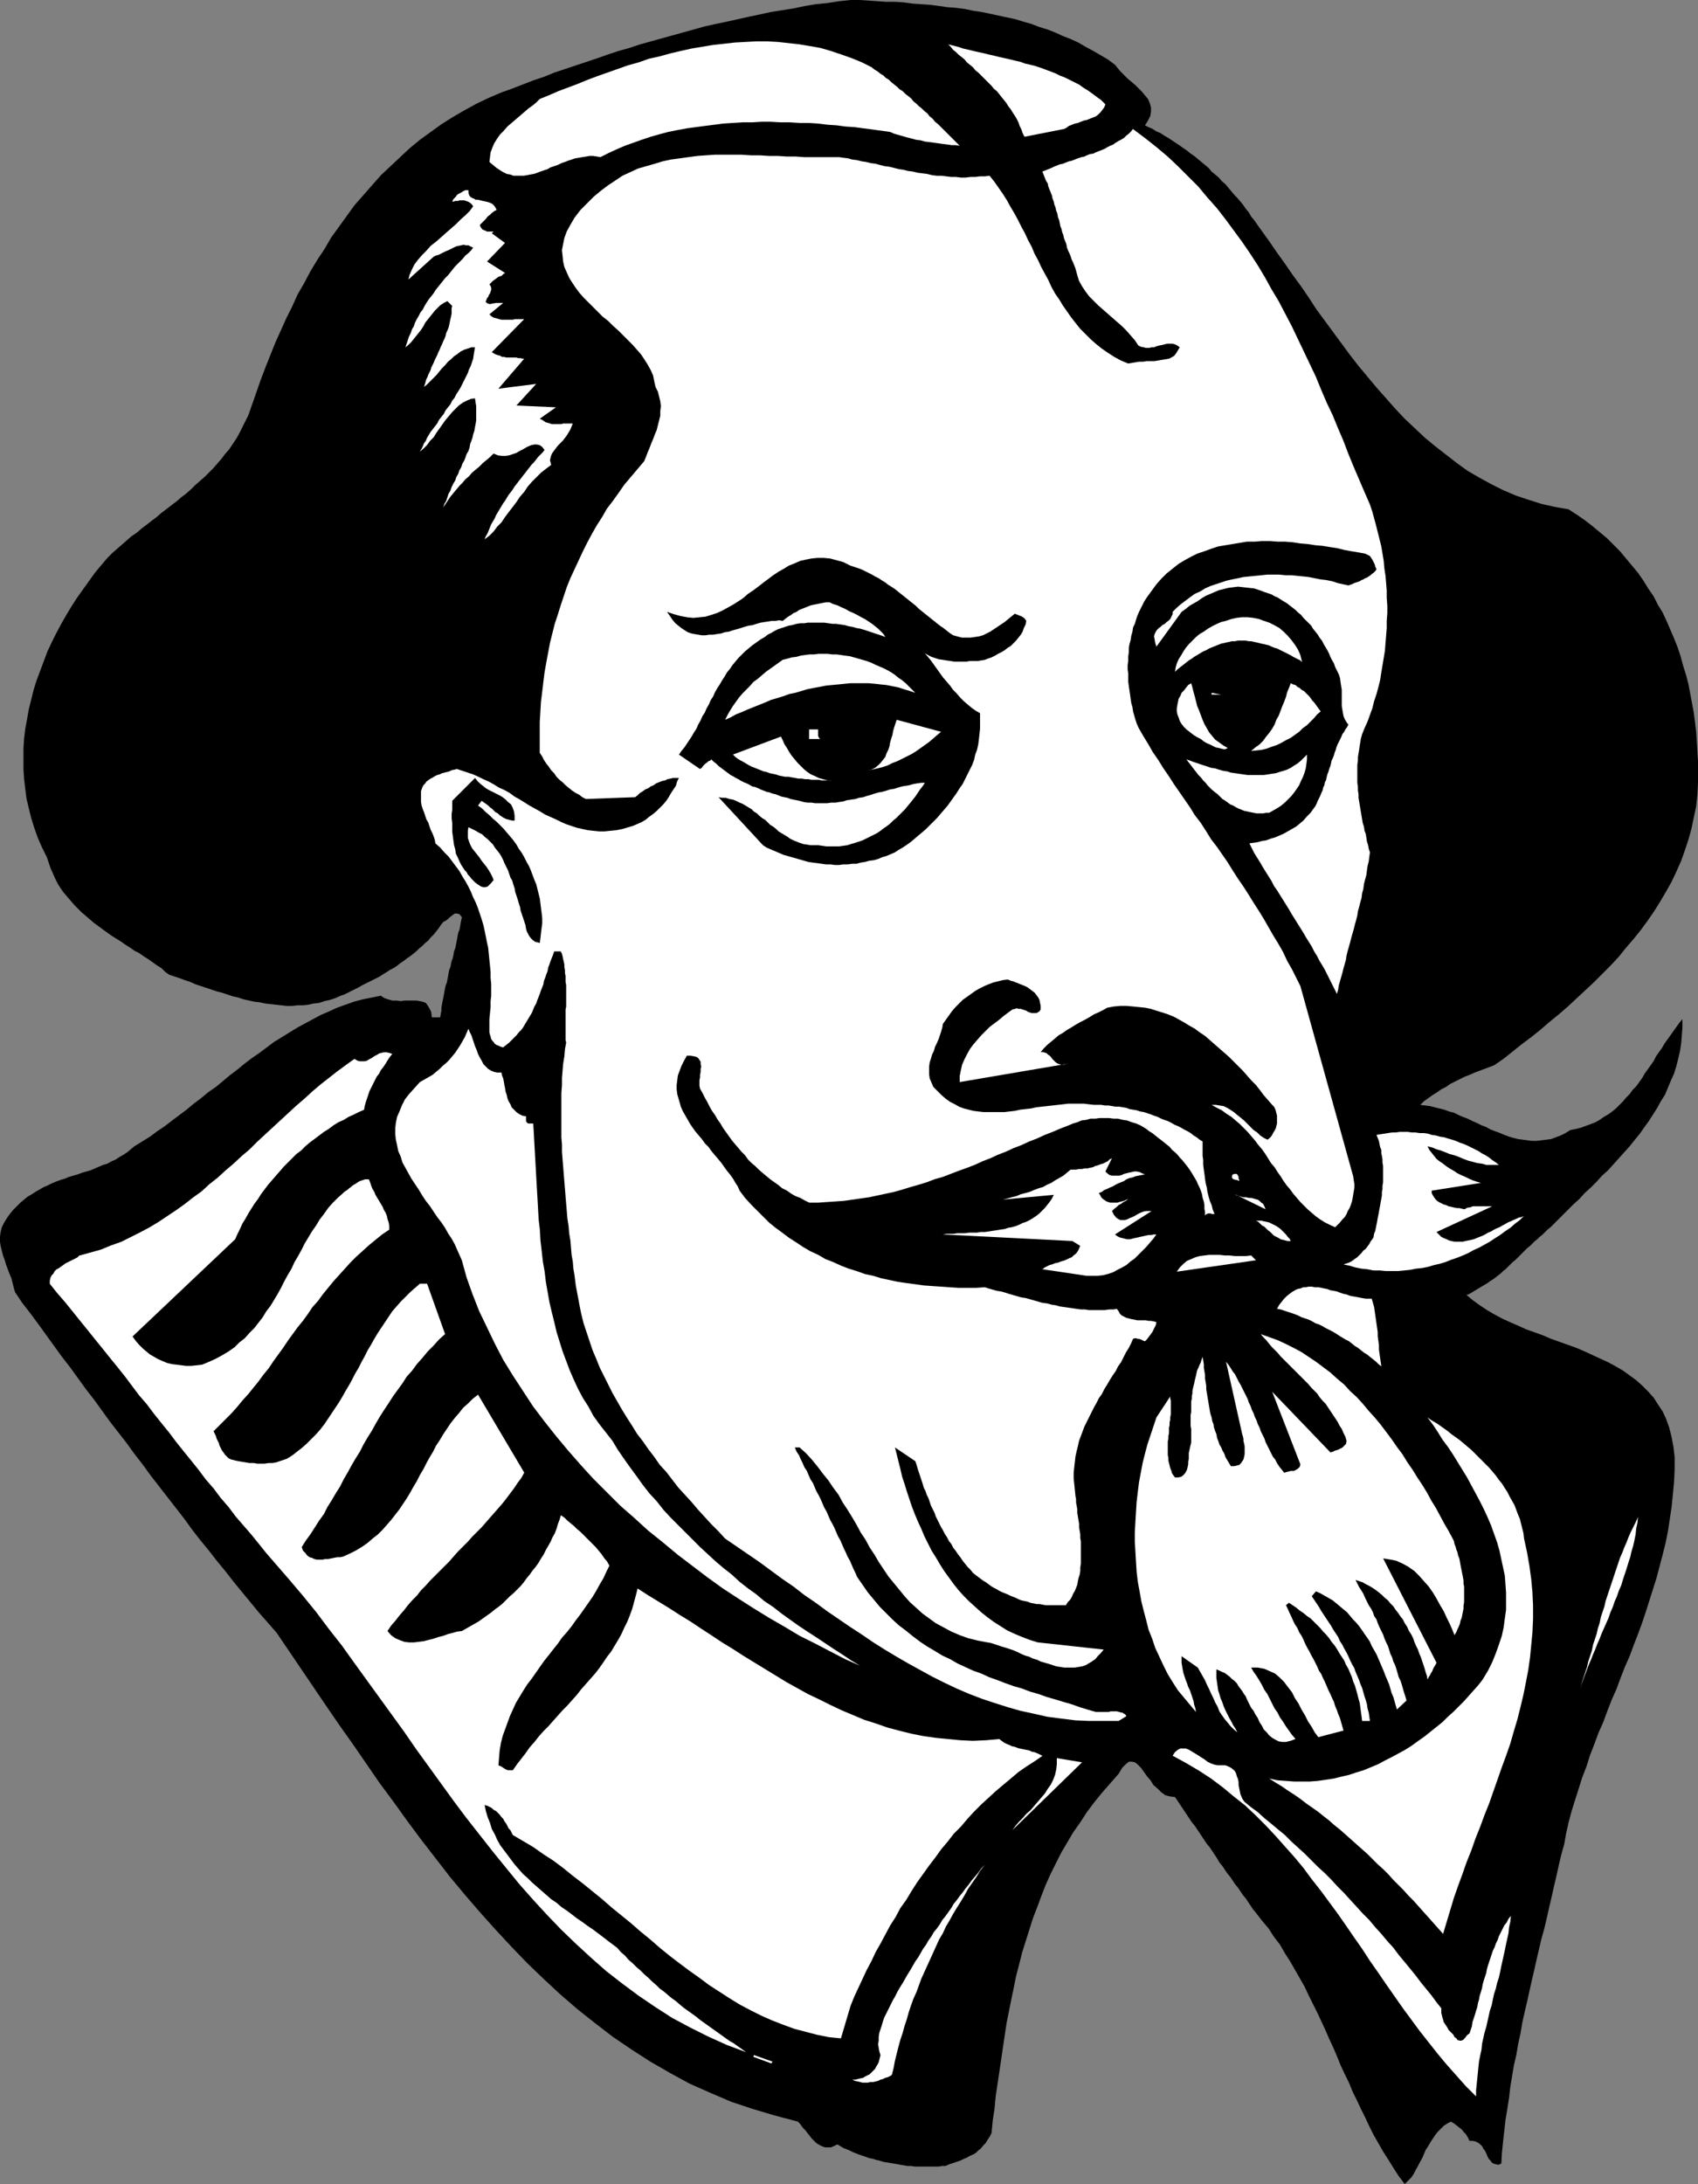 <?xml version="1.0" encoding="UTF-8" standalone="no"?>
<svg
   version="1.0"
   width="121.048mm"
   height="155.668mm"
   id="svg32"
   sodipodi:docname="Face 133.wmf"
   xmlns:inkscape="http://www.inkscape.org/namespaces/inkscape"
   xmlns:sodipodi="http://sodipodi.sourceforge.net/DTD/sodipodi-0.dtd"
   xmlns="http://www.w3.org/2000/svg"
   xmlns:svg="http://www.w3.org/2000/svg">
  <rect width="100%" height="100%" fill="#808080" stroke="none"/>
  <sodipodi:namedview
     id="namedview32"
     pagecolor="#ffffff"
     bordercolor="#000000"
     borderopacity="0.25"
     inkscape:showpageshadow="2"
     inkscape:pageopacity="0.0"
     inkscape:pagecheckerboard="0"
     inkscape:deskcolor="#d1d1d1"
     inkscape:document-units="mm" />
  <defs
     id="defs1">
    <pattern
       id="WMFhbasepattern"
       patternUnits="userSpaceOnUse"
       width="6"
       height="6"
       x="0"
       y="0" />
  </defs>
  <path
     style="fill:#000000;fill-opacity:1;fill-rule:evenodd;stroke:none"
     d="m 300.424,17.452 0.646,0.808 0.808,0.97 0.97,0.97 0.97,0.97 0.97,0.808 1.131,0.97 0.97,0.97 0.808,0.808 0.808,0.97 0.808,0.97 0.485,1.131 0.323,1.131 v 1.131 l -0.162,1.131 -0.646,1.293 -0.808,1.293 0.97,0.485 1.131,0.485 0.97,0.646 1.131,0.485 0.97,0.646 1.131,0.646 0.97,0.646 0.97,0.646 0.97,0.646 1.131,0.808 0.97,0.646 0.97,0.808 0.97,0.646 0.97,0.808 0.97,0.808 0.97,0.808 0.97,0.808 0.808,0.97 0.97,0.808 0.97,0.808 0.808,0.97 0.97,0.808 0.808,0.97 0.808,0.97 0.808,0.97 0.808,0.808 0.808,0.97 0.808,0.97 0.646,0.97 0.808,0.97 0.646,1.131 0.808,0.97 1.939,2.747 2.101,2.909 2.101,3.07 2.101,2.909 2.101,3.07 2.262,3.07 2.101,3.07 2.101,3.232 2.262,3.07 2.262,3.07 2.262,3.07 2.262,3.07 2.262,2.909 2.424,2.909 2.424,2.909 2.586,2.909 2.424,2.747 2.586,2.747 2.747,2.585 2.747,2.585 2.747,2.262 2.909,2.262 2.909,2.262 2.909,2.101 3.071,1.778 3.232,1.778 3.232,1.616 3.394,1.454 3.394,1.131 3.555,1.131 3.555,0.808 3.717,0.646 2.262,1.454 2.101,1.454 2.101,1.616 1.939,1.616 1.939,1.616 1.778,1.778 1.778,1.778 1.616,1.939 1.616,1.939 1.616,1.939 1.454,2.101 1.293,2.101 1.454,2.101 1.131,2.262 1.293,2.101 1.131,2.424 0.97,2.262 0.97,2.262 0.97,2.424 0.808,2.424 0.646,2.424 0.808,2.585 0.646,2.424 0.485,2.585 0.485,2.585 0.485,2.585 0.323,2.585 0.323,2.585 0.162,2.585 0.162,2.747 0.162,2.585 v 2.585 3.232 l -0.162,3.232 -0.323,3.07 -0.646,3.07 -0.646,3.07 -0.808,2.909 -0.97,2.909 -0.97,2.747 -1.293,2.909 -1.293,2.747 -1.454,2.585 -1.616,2.747 -1.616,2.585 -1.778,2.585 -1.778,2.424 -1.939,2.424 -2.101,2.424 -1.939,2.424 -2.262,2.424 -2.262,2.262 -2.262,2.262 -2.262,2.101 -2.424,2.262 -2.262,2.101 -2.424,2.101 -2.586,2.101 -2.424,2.101 -2.424,1.939 -2.586,1.939 -2.424,1.939 -2.424,1.939 -2.586,1.778 -1.293,0.485 -1.293,0.485 -1.293,0.485 -1.293,0.485 -1.454,0.646 -1.293,0.485 -1.293,0.646 -1.293,0.646 -1.293,0.646 -1.131,0.808 -1.293,0.646 -1.131,0.808 -1.293,0.808 -1.131,0.808 -1.131,0.808 -0.97,0.97 1.293,0.162 1.293,0.162 1.293,0.323 1.293,0.323 1.293,0.323 1.293,0.485 1.293,0.323 1.293,0.646 1.131,0.485 1.293,0.485 1.293,0.646 1.131,0.485 1.293,0.646 1.293,0.485 1.131,0.646 1.293,0.485 1.293,0.485 1.131,0.485 1.293,0.485 1.131,0.323 1.293,0.323 1.293,0.162 1.131,0.162 1.293,0.162 h 1.293 l 1.293,-0.162 1.293,-0.162 1.293,-0.162 1.293,-0.485 1.293,-0.485 1.293,-0.646 1.293,-0.808 1.616,-0.323 1.293,-0.323 1.293,-0.485 1.293,-0.485 1.293,-0.485 1.131,-0.646 1.131,-0.808 1.131,-0.646 1.131,-0.808 0.97,-0.808 0.97,-0.97 0.97,-0.97 0.808,-0.97 0.97,-0.97 0.808,-1.131 0.97,-0.97 0.808,-1.131 0.808,-1.131 0.646,-1.131 0.808,-1.131 0.808,-1.131 0.808,-1.131 0.646,-1.293 0.808,-1.131 0.808,-1.131 0.646,-1.131 0.808,-1.131 0.808,-1.131 0.808,-1.131 0.808,-1.131 0.808,-1.131 0.808,-0.97 v 2.262 l -0.162,2.101 -0.162,2.101 -0.323,2.101 -0.485,2.101 -0.485,1.939 -0.646,2.101 -0.808,1.778 -0.808,1.939 -0.808,1.939 -1.131,1.778 -0.97,1.778 -1.131,1.778 -1.131,1.778 -1.293,1.778 -1.131,1.616 -1.454,1.778 -1.293,1.616 -1.454,1.616 -1.454,1.616 -1.454,1.616 -1.454,1.616 -1.616,1.454 -1.454,1.616 -1.616,1.616 -1.616,1.454 -1.454,1.616 -1.616,1.454 -1.616,1.616 -1.454,1.454 -1.616,1.616 -1.454,1.454 -0.808,0.646 -0.646,0.646 -0.646,0.646 -0.808,0.646 -0.646,0.646 -0.646,0.485 -0.646,0.646 -0.646,0.646 -0.808,0.646 -0.646,0.646 -0.646,0.646 -0.646,0.646 -0.646,0.646 -0.646,0.646 -0.646,0.485 -0.646,0.646 -0.646,0.646 -0.646,0.646 -0.646,0.485 -0.646,0.646 -0.646,0.485 -0.808,0.646 -0.646,0.485 -0.808,0.485 -0.646,0.485 -0.808,0.485 -0.808,0.485 -0.808,0.485 -0.808,0.485 -0.808,0.485 -0.808,0.485 -0.808,0.323 1.778,1.454 1.778,1.293 1.939,1.293 1.939,1.131 2.101,1.131 2.101,0.97 2.262,0.97 2.101,0.97 2.262,0.808 2.262,0.808 2.262,0.97 2.262,0.808 2.262,0.808 2.262,0.808 2.262,0.97 2.101,0.97 2.101,0.97 2.101,0.97 2.101,1.131 1.939,1.131 1.778,1.293 1.778,1.293 1.616,1.454 1.616,1.616 1.454,1.616 1.131,1.778 1.293,1.939 0.97,2.101 0.808,2.262 0.646,2.585 0.485,2.585 0.323,2.747 v 3.555 l -0.162,3.232 -0.323,3.393 -0.323,3.232 -0.485,3.232 -0.485,3.232 -0.646,3.232 -0.808,3.232 -0.808,3.07 -0.808,3.07 -0.97,3.07 -0.97,3.07 -0.97,3.07 -0.97,2.909 -1.131,3.07 -1.131,2.909 -1.131,3.07 -1.293,2.909 -1.131,2.909 -1.131,3.07 -1.293,2.909 -1.131,2.909 -1.131,3.07 -1.293,2.909 -1.131,3.07 -1.131,2.909 -0.97,3.07 -1.131,2.909 -0.97,3.07 -0.97,3.07 -0.97,3.07 -0.808,3.07 -0.646,2.909 -0.485,2.747 -0.808,2.909 -0.646,2.747 -0.646,2.909 -0.646,2.747 -0.646,2.909 -0.646,2.747 -0.646,2.909 -0.646,2.747 -0.808,2.909 -0.646,2.747 -0.646,2.747 -0.646,2.909 -0.646,2.747 -0.646,2.909 -0.646,2.909 -0.646,2.747 -0.646,2.909 -0.485,2.909 -0.646,2.909 -0.485,2.909 -0.646,2.747 -0.485,2.909 -0.485,2.909 -0.323,2.909 -0.485,3.07 -0.485,2.909 -0.323,2.909 -0.323,2.909 -0.323,3.07 -0.162,2.909 -0.808,0.323 -0.646,-0.162 -0.646,-0.162 -0.485,-0.323 -0.323,-0.485 -0.485,-0.485 -0.323,-0.646 -0.323,-0.808 -0.323,-0.646 -0.485,-0.646 -0.323,-0.646 -0.485,-0.485 -0.646,-0.485 -0.646,-0.323 -0.808,-0.162 h -0.808 l -0.485,-0.97 -0.485,-0.808 -0.646,-0.646 -0.485,-0.646 -0.646,-0.485 -0.808,-0.646 -0.646,-0.485 -0.808,-0.485 -0.97,0.485 -0.97,0.646 -0.808,0.808 -0.808,0.808 -0.646,0.808 -0.646,0.97 -0.646,0.97 -0.646,1.131 -0.646,0.97 -0.485,1.131 -0.485,1.131 -0.646,1.131 -0.485,0.97 -0.646,1.131 -0.485,0.97 -0.646,0.97 -1.778,1.778 -1.616,-2.101 -1.454,-2.262 -1.293,-2.101 -1.454,-2.262 -1.293,-2.262 -1.293,-2.262 -1.131,-2.262 -1.131,-2.424 -1.131,-2.262 -1.131,-2.424 -1.131,-2.262 -0.97,-2.424 -1.131,-2.262 -1.131,-2.424 -0.97,-2.424 -0.97,-2.262 -1.131,-2.424 -0.97,-2.262 -1.131,-2.424 -1.131,-2.424 -1.131,-2.262 -1.131,-2.262 -1.131,-2.424 -1.293,-2.262 -1.293,-2.262 -1.293,-2.262 -1.454,-2.262 -1.293,-2.262 -1.616,-2.101 -1.454,-2.262 -1.778,-2.101 -1.616,-2.101 -0.808,-0.97 -0.646,-0.97 -0.646,-0.97 -0.646,-0.97 -0.808,-0.97 -0.646,-0.97 -0.646,-0.97 -0.808,-0.97 -0.646,-0.97 -0.646,-0.97 -0.808,-0.97 -0.646,-0.97 -0.646,-0.97 -0.808,-0.97 -0.646,-1.131 -0.646,-0.97 -0.646,-0.97 -0.646,-0.97 -0.808,-0.97 -0.646,-0.97 -0.646,-0.97 -0.646,-0.97 -0.646,-0.97 -0.646,-0.97 -0.808,-0.97 -0.646,-0.97 -0.646,-0.97 -0.646,-0.97 -0.646,-0.97 -0.646,-0.97 -0.646,-0.97 -0.646,-0.97 -1.293,-0.162 -1.293,-0.323 -1.131,-0.808 -0.97,-0.97 -1.131,-0.97 -0.808,-1.293 -0.97,-1.131 -0.808,-1.131 -0.808,-1.131 -0.808,-0.808 -0.808,-0.646 -0.808,-0.162 h -0.808 l -0.808,0.646 -0.97,0.97 -0.97,1.616 -2.262,2.585 -2.262,2.585 -2.101,2.585 -1.939,2.585 -1.778,2.747 -1.939,2.747 -1.616,2.747 -1.616,2.747 -1.454,2.909 -1.454,2.909 -1.293,2.909 -1.131,2.909 -1.131,3.07 -1.131,2.909 -0.97,3.07 -0.97,3.07 -0.97,3.07 -0.808,3.232 -0.808,3.07 -0.646,3.232 -0.646,3.07 -0.646,3.232 -0.646,3.232 -0.485,3.232 -0.485,3.232 -0.485,3.393 -0.485,3.232 -0.485,3.232 -0.485,3.232 -0.323,3.393 -0.485,3.232 -0.323,3.393 -0.485,0.97 -0.646,0.97 -0.485,0.808 -0.646,0.646 -0.646,0.808 -0.646,0.485 -0.646,0.646 -0.808,0.485 -0.808,0.323 -0.808,0.485 -0.808,0.323 -0.97,0.485 -0.97,0.323 -0.97,0.323 -0.97,0.323 -1.131,0.485 h -0.97 l -0.808,0.162 h -0.97 -0.97 -0.808 -0.97 -0.97 -0.808 -0.97 l -0.97,-0.162 h -0.97 l -0.97,-0.162 -0.97,-0.162 -0.808,-0.162 -0.97,-0.162 -0.97,-0.162 -0.97,-0.162 -0.97,-0.162 -0.97,-0.323 -0.808,-0.162 -0.97,-0.323 -0.97,-0.162 -0.808,-0.323 -0.97,-0.323 -0.97,-0.323 -0.808,-0.323 -0.808,-0.323 -0.97,-0.485 -0.808,-0.323 -0.808,-0.323 -0.808,-0.485 -0.808,-0.485 -0.97,0.485 -0.808,0.323 h -0.808 -0.808 l -0.808,-0.323 -0.646,-0.323 -0.808,-0.485 -0.646,-0.646 -0.646,-0.646 -0.485,-0.646 -0.646,-0.808 -0.485,-0.646 -0.646,-0.646 -0.485,-0.646 -0.485,-0.646 -0.485,-0.485 -6.141,-1.616 -5.979,-1.778 -5.818,-1.939 -5.656,-2.424 -5.495,-2.424 -5.333,-2.909 -5.333,-3.07 -5.01,-3.232 -5.01,-3.393 -4.848,-3.717 -4.687,-3.717 -4.687,-4.04 -4.525,-4.201 -4.363,-4.201 -4.363,-4.525 -4.202,-4.525 -4.202,-4.686 -4.04,-4.686 -4.04,-4.848 -3.879,-5.009 -3.879,-5.009 -3.717,-5.009 -3.717,-5.171 -3.717,-5.009 -3.555,-5.171 -3.555,-5.171 -3.555,-5.009 -3.555,-5.171 -3.394,-5.009 -3.394,-5.009 -3.394,-5.009 -3.394,-5.009 -2.262,-2.585 -2.424,-2.747 -2.262,-2.747 -2.262,-2.747 -2.262,-2.747 -2.262,-2.909 -2.262,-2.747 -2.262,-2.909 -2.262,-2.747 -2.262,-2.909 -2.101,-2.909 -2.262,-2.909 -2.262,-2.909 -2.262,-2.909 -2.262,-2.909 -2.101,-2.909 -2.262,-2.909 -2.101,-2.909 -2.262,-2.909 -2.262,-2.909 -2.101,-2.909 -2.101,-2.909 -2.262,-2.909 -2.101,-2.909 -2.101,-2.909 -2.262,-2.909 -2.101,-2.909 -2.101,-2.909 -2.101,-2.909 L 8.242,353.885 5.979,350.976 4.04,348.067 3.717,346.936 3.394,345.643 3.071,344.351 2.586,343.22 2.101,341.927 1.616,340.634 1.293,339.503 0.808,338.21 0.485,336.917 0.162,335.625 0,334.494 v -1.293 l 0.162,-1.293 0.323,-1.293 0.646,-1.293 0.808,-1.293 0.808,-1.131 0.808,-0.97 0.97,-0.97 0.97,-0.97 0.97,-0.808 0.97,-0.808 1.131,-0.646 0.97,-0.646 1.131,-0.646 1.131,-0.646 1.131,-0.485 0.97,-0.485 1.131,-0.485 1.293,-0.485 1.131,-0.323 1.131,-0.485 1.131,-0.323 1.131,-0.323 1.293,-0.485 1.131,-0.323 1.131,-0.323 1.131,-0.485 1.131,-0.485 1.131,-0.485 1.131,-0.323 1.131,-0.646 1.131,-0.485 0.97,-0.646 1.131,-0.646 0.97,-0.646 0.97,-0.808 0.97,-0.808 2.101,-1.293 2.101,-1.293 1.939,-1.454 1.939,-1.293 2.101,-1.616 1.939,-1.454 1.939,-1.454 1.939,-1.616 1.939,-1.454 1.939,-1.616 2.101,-1.454 1.939,-1.616 1.939,-1.616 1.939,-1.454 1.939,-1.616 1.939,-1.454 2.101,-1.454 1.939,-1.454 1.939,-1.454 2.101,-1.293 2.101,-1.293 2.101,-1.293 2.101,-1.131 2.101,-1.131 2.101,-1.131 2.262,-0.97 2.101,-0.97 2.262,-0.808 2.262,-0.808 2.424,-0.646 2.424,-0.485 2.424,-0.485 0.97,0.646 0.97,0.323 1.131,0.323 h 1.131 l 1.131,0.162 1.131,-0.162 h 0.97 1.131 0.97 l 0.97,0.162 0.808,0.162 0.808,0.323 0.485,0.646 0.485,0.808 0.485,0.97 0.162,1.454 h 2.262 l 0.162,-0.97 0.162,-0.808 v -0.808 l 0.162,-0.97 0.162,-0.808 0.162,-0.808 0.162,-0.808 0.162,-0.97 0.162,-0.808 0.162,-0.808 0.323,-0.808 0.162,-0.808 0.162,-0.808 0.162,-0.97 0.162,-0.808 0.323,-0.808 0.162,-0.808 0.162,-0.808 0.323,-0.808 0.162,-0.808 0.162,-0.97 0.323,-0.808 0.162,-0.808 0.162,-0.808 0.162,-0.808 0.162,-0.97 0.162,-0.808 0.323,-0.808 0.162,-0.808 0.162,-0.97 0.162,-0.808 0.162,-0.808 -0.646,-0.808 -0.646,-0.162 h -0.646 l -0.646,0.485 -0.646,0.485 -0.485,0.485 -0.646,0.485 -0.646,0.323 -0.646,0.808 -0.646,0.97 -0.646,0.808 -0.646,0.808 -0.808,0.808 -0.646,0.808 -0.808,0.646 -0.808,0.808 -0.808,0.646 -0.808,0.808 -0.808,0.646 -0.808,0.646 -0.97,0.646 -0.808,0.646 -0.97,0.646 -0.808,0.646 -0.97,0.646 -0.97,0.485 -0.97,0.646 -0.808,0.485 -0.97,0.646 -0.97,0.485 -0.97,0.485 -0.97,0.485 -0.97,0.485 -0.97,0.485 -0.808,0.485 -0.97,0.485 -0.97,0.485 -0.97,0.485 -0.97,0.485 -0.97,0.323 -1.454,0.646 -1.454,0.485 -1.454,0.323 -1.454,0.485 -1.454,0.162 -1.454,0.323 -1.454,0.162 h -1.454 l -1.454,0.162 h -1.454 l -1.454,-0.162 -1.454,-0.162 -1.454,-0.162 -1.454,-0.162 -1.454,-0.323 -1.454,-0.162 -1.454,-0.323 -1.454,-0.323 -1.454,-0.485 -1.454,-0.323 -1.454,-0.485 -1.454,-0.485 -1.293,-0.323 -1.454,-0.485 -1.454,-0.485 -1.454,-0.485 -1.454,-0.485 -1.454,-0.646 -1.454,-0.485 -1.293,-0.485 -1.454,-0.485 -1.454,-0.485 -1.131,-0.808 -0.97,-0.97 -1.293,-0.808 -1.131,-0.808 -1.131,-0.808 -1.293,-0.808 -1.131,-0.808 -1.293,-0.646 -1.131,-0.808 -1.293,-0.808 -1.131,-0.808 -1.293,-0.808 -1.293,-0.808 -1.131,-0.808 -1.131,-0.808 -1.293,-0.97 -1.131,-0.808 -1.131,-0.97 -1.131,-0.97 -1.131,-0.97 -0.97,-0.97 -0.97,-0.97 -0.97,-1.131 -0.97,-1.131 -0.97,-1.131 -0.808,-1.131 -0.808,-1.293 -0.646,-1.293 -0.646,-1.454 -0.646,-1.454 -0.485,-1.454 -0.485,-1.454 -1.293,-2.585 -1.131,-2.585 -0.97,-2.747 -0.808,-2.585 -0.646,-2.585 -0.646,-2.747 -0.323,-2.585 -0.323,-2.747 -0.162,-2.585 v -2.747 -2.747 l 0.162,-2.585 0.323,-2.747 0.485,-2.585 0.485,-2.747 0.646,-2.585 0.646,-2.585 0.808,-2.585 0.97,-2.585 0.97,-2.585 0.97,-2.585 1.131,-2.424 1.293,-2.585 1.293,-2.424 1.293,-2.262 1.454,-2.424 1.454,-2.262 1.616,-2.262 1.616,-2.262 1.616,-2.262 1.616,-1.939 1.778,-2.101 1.293,-1.293 1.293,-1.131 1.293,-1.131 1.293,-1.131 1.293,-1.131 1.454,-0.97 1.293,-1.131 1.293,-0.97 1.454,-1.131 1.293,-0.97 1.293,-1.131 1.293,-0.97 1.454,-1.131 1.293,-0.97 1.293,-1.131 1.293,-0.97 1.293,-1.131 1.131,-1.131 1.293,-1.131 1.293,-1.131 1.131,-1.131 1.131,-1.131 1.131,-1.293 1.131,-1.293 0.97,-1.293 1.131,-1.293 0.97,-1.454 0.97,-1.454 0.808,-1.454 0.808,-1.616 0.808,-1.616 0.808,-1.616 1.131,-3.232 1.131,-3.232 1.131,-3.232 1.293,-3.393 1.293,-3.232 1.293,-3.232 1.454,-3.232 1.454,-3.232 1.616,-3.232 1.454,-3.232 1.778,-3.07 1.616,-3.07 1.939,-3.232 1.939,-2.909 1.778,-3.07 2.101,-2.909 2.101,-2.909 2.101,-2.909 2.424,-2.747 2.262,-2.585 2.424,-2.747 2.586,-2.424 2.586,-2.424 2.586,-2.424 2.747,-2.262 2.909,-2.101 2.909,-2.101 3.071,-1.939 3.071,-1.778 3.232,-1.778 3.394,-1.616 3.394,-1.454 2.747,-0.97 2.909,-1.131 2.909,-1.131 2.909,-0.97 2.747,-1.131 2.909,-0.97 2.909,-0.97 2.909,-0.97 2.909,-0.97 2.747,-0.97 2.909,-0.97 2.909,-0.808 2.909,-0.97 2.909,-0.808 2.909,-0.808 2.909,-0.808 2.909,-0.808 2.909,-0.808 2.909,-0.808 2.909,-0.646 3.071,-0.646 2.909,-0.646 2.909,-0.646 3.071,-0.646 2.909,-0.646 3.071,-0.485 3.071,-0.485 3.071,-0.646 2.909,-0.485 3.232,-0.323 3.071,-0.485 L 229.156,0 h 2.424 l 2.424,0.162 2.424,0.162 2.262,0.162 h 2.424 l 2.424,0.162 2.424,0.323 2.262,0.162 2.424,0.162 2.424,0.323 2.262,0.323 2.262,0.162 2.424,0.323 2.262,0.485 2.262,0.323 2.262,0.485 2.262,0.485 2.262,0.485 2.262,0.485 2.101,0.646 2.262,0.646 2.101,0.808 2.101,0.646 2.101,0.808 2.101,0.97 2.101,0.808 2.101,0.97 1.939,1.131 2.101,1.131 1.939,1.131 1.939,1.131 z"
     id="path1" />
  <path
     style="fill:#ffffff;fill-opacity:1;fill-rule:evenodd;stroke:none"
     d="m 258.569,39.267 -1.131,-0.162 h -0.97 l -1.131,-0.162 -1.293,-0.162 -1.131,-0.162 -1.131,-0.162 -1.293,-0.162 -1.293,-0.162 -1.131,-0.323 -1.293,-0.162 -1.131,-0.323 -1.293,-0.323 -1.131,-0.323 -1.131,-0.323 -1.131,-0.323 -1.131,-0.485 -2.262,-0.323 -2.424,-0.323 -2.424,-0.323 -2.424,-0.323 -2.424,-0.162 -2.424,-0.323 -2.424,-0.162 -2.586,-0.323 -2.586,-0.162 h -2.424 l -2.586,-0.162 h -2.586 l -2.586,-0.162 h -2.424 l -2.586,0.162 h -2.586 l -2.586,0.162 -2.586,0.162 -2.424,0.323 -2.586,0.323 -2.424,0.323 -2.424,0.323 -2.586,0.485 -2.424,0.485 -2.424,0.646 -2.262,0.646 -2.424,0.808 -2.262,0.808 -2.262,0.808 -2.262,0.97 -2.101,0.97 -2.262,1.131 -0.97,-0.162 -0.97,-0.162 h -0.97 l -0.97,0.162 -0.97,0.162 -0.97,0.162 -0.97,0.162 -0.97,0.323 -0.97,0.323 -0.808,0.323 -0.97,0.323 -0.97,0.485 -0.97,0.323 -0.97,0.323 -0.808,0.485 -0.97,0.323 -0.97,0.323 -0.808,0.323 -0.97,0.323 -0.97,0.162 -0.808,0.162 -0.97,0.162 h -0.97 -0.808 -0.97 l -0.808,-0.323 -0.97,-0.162 -0.97,-0.485 -0.808,-0.485 -0.97,-0.646 -0.97,-0.808 -0.97,-0.808 0.162,-1.293 0.162,-1.293 0.485,-1.293 0.485,-1.131 0.808,-1.293 0.808,-1.131 0.97,-0.97 0.97,-1.131 1.131,-0.97 1.131,-0.97 1.131,-0.97 1.131,-0.97 1.131,-0.97 1.131,-0.808 0.97,-0.808 0.97,-0.97 2.424,-0.97 2.586,-1.131 2.586,-0.97 2.586,-0.97 2.747,-1.131 2.586,-0.97 2.747,-0.97 2.747,-0.97 2.747,-0.97 2.909,-0.808 2.747,-0.97 2.909,-0.646 2.909,-0.808 2.747,-0.646 2.909,-0.646 2.909,-0.485 2.909,-0.485 2.909,-0.323 2.909,-0.323 2.909,-0.162 2.909,-0.162 h 2.909 l 2.909,0.162 2.909,0.323 2.909,0.323 2.909,0.485 2.747,0.485 2.747,0.808 2.909,0.97 2.747,0.97 2.747,1.131 2.586,1.293 0.808,0.646 0.808,0.485 0.808,0.646 0.808,0.485 0.646,0.646 0.808,0.485 0.646,0.646 0.808,0.646 0.808,0.646 0.646,0.646 0.808,0.485 0.808,0.808 0.646,0.485 0.808,0.646 0.646,0.808 0.808,0.646 0.646,0.646 0.808,0.646 0.646,0.646 0.808,0.646 0.646,0.808 0.808,0.646 0.646,0.808 0.808,0.646 0.646,0.646 0.808,0.808 0.646,0.646 0.808,0.808 0.646,0.646 0.808,0.808 0.646,0.646 z"
     id="path2" />
  <path
     style="fill:#ffffff;fill-opacity:1;fill-rule:evenodd;stroke:none"
     d="m 297.839,28.117 -0.323,0.808 -0.485,0.646 -0.485,0.646 -0.646,0.646 -0.646,0.485 -0.808,0.323 -0.808,0.323 -0.808,0.323 -0.808,0.162 -0.808,0.323 -0.808,0.323 -0.808,0.162 -0.808,0.323 -0.808,0.323 -0.646,0.485 -0.646,0.323 -10.666,2.101 -0.485,-0.97 -0.323,-0.97 -0.485,-0.97 -0.323,-0.97 -0.485,-0.97 -0.485,-0.808 -0.646,-0.97 -0.485,-0.808 -0.646,-0.808 -0.485,-0.808 -0.646,-0.808 -0.646,-0.808 -0.646,-0.808 -0.646,-0.808 -0.808,-0.646 -0.646,-0.808 -0.646,-0.646 -0.808,-0.808 -0.646,-0.646 -0.808,-0.808 -0.646,-0.646 -0.808,-0.646 -0.646,-0.808 -0.808,-0.646 -0.808,-0.646 -0.646,-0.808 -0.808,-0.646 -0.808,-0.646 -0.646,-0.646 -0.808,-0.646 -0.646,-0.808 -0.646,-0.646 1.293,0.323 1.293,0.323 1.454,0.485 1.454,0.323 1.293,0.323 1.454,0.323 1.454,0.323 1.293,0.323 1.454,0.323 1.293,0.323 1.454,0.323 1.454,0.323 1.293,0.323 1.454,0.323 1.293,0.485 1.454,0.323 1.293,0.323 1.454,0.485 1.293,0.485 1.293,0.485 1.293,0.485 1.293,0.646 1.293,0.485 1.293,0.646 1.293,0.646 1.293,0.646 1.131,0.808 1.293,0.808 1.131,0.808 1.293,0.97 1.131,0.808 z"
     id="path3" />
  <path
     style="fill:#ffffff;fill-opacity:1;fill-rule:evenodd;stroke:none"
     d="m 369.107,135.898 0.646,1.939 0.485,1.778 0.485,1.778 0.485,1.939 0.485,1.939 0.485,1.939 0.323,1.939 0.323,1.939 0.162,1.939 0.323,2.101 0.162,1.939 0.162,2.101 v 1.939 l 0.162,2.101 v 1.939 l -0.162,2.101 v 1.939 l -0.162,2.101 -0.162,1.939 -0.162,2.101 -0.323,1.939 -0.323,1.939 -0.323,1.939 -0.323,2.101 -0.485,1.939 -0.485,1.778 -0.646,1.939 -0.485,1.939 -0.646,1.778 -0.646,1.778 -0.808,1.778 -0.646,1.616 -0.323,1.131 -0.162,0.97 -0.162,0.97 -0.162,1.131 -0.162,0.97 -0.162,0.97 v 0.97 l -0.162,1.131 v 0.97 0.97 0.97 0.97 0.97 l 0.162,1.131 v 0.97 l 0.162,0.97 v 0.97 l 0.162,0.97 0.162,0.97 0.162,0.97 0.162,0.97 0.162,0.97 0.162,0.97 0.162,0.97 0.323,0.97 0.162,1.131 0.323,0.808 0.162,0.97 0.162,1.131 0.323,0.97 0.162,0.97 0.323,0.97 -0.162,1.131 -0.162,1.293 -0.323,1.293 -0.162,1.131 -0.162,1.293 -0.323,1.131 -0.323,1.293 -0.162,1.293 -0.323,1.131 -0.162,1.293 -0.323,1.131 -0.323,1.293 -0.323,1.131 -0.162,1.131 -0.323,1.293 -0.323,1.131 -0.323,1.293 -0.323,1.131 -0.323,1.131 -0.323,1.293 -0.323,1.131 -0.323,1.131 -0.323,1.293 -0.162,1.131 -0.323,1.131 -0.323,1.131 -0.323,1.293 -0.323,1.131 -0.323,1.131 -0.323,1.131 -0.162,1.131 -0.323,1.131 -0.646,-1.293 -0.646,-1.293 -0.646,-1.293 -0.646,-1.293 -0.646,-1.293 -0.646,-1.131 -0.808,-1.293 -0.646,-1.293 -0.808,-1.293 -0.646,-1.293 -0.808,-1.293 -0.808,-1.293 -0.646,-1.131 -0.808,-1.293 -0.808,-1.293 -0.808,-1.293 -0.808,-1.293 -0.646,-1.131 -0.808,-1.293 -0.808,-1.293 -0.808,-1.293 -0.808,-1.293 -0.808,-1.131 -0.646,-1.293 -0.808,-1.293 -0.808,-1.293 -0.808,-1.293 -0.646,-1.131 -0.808,-1.293 -0.808,-1.293 -0.646,-1.293 -0.646,-1.293 1.131,-0.162 1.131,-0.162 1.131,-0.323 1.131,-0.162 1.293,-0.485 1.131,-0.323 1.131,-0.485 1.131,-0.485 1.131,-0.646 1.131,-0.646 1.131,-0.646 0.97,-0.808 0.97,-0.808 0.97,-1.131 0.97,-0.97 0.808,-1.131 0.485,-0.646 0.323,-0.646 0.323,-0.808 0.323,-0.646 0.323,-0.646 0.323,-0.808 0.323,-0.646 0.162,-0.808 0.323,-0.646 0.162,-0.808 0.323,-0.646 0.162,-0.808 0.162,-0.646 0.323,-0.808 0.162,-0.646 0.323,-0.808 0.162,-0.646 0.162,-0.808 0.323,-0.646 0.323,-0.808 0.162,-0.646 0.323,-0.808 0.162,-0.646 0.323,-0.808 0.323,-0.646 0.323,-0.646 0.323,-0.646 0.323,-0.808 0.485,-0.646 0.323,-0.646 0.485,-0.646 0.323,-0.646 -0.485,-0.646 -0.485,-0.808 -0.323,-0.808 -0.162,-0.808 -0.162,-0.97 -0.162,-0.97 v -1.131 -0.97 -1.131 -1.131 l -0.162,-0.97 -0.162,-1.131 -0.162,-1.131 -0.323,-0.97 -0.485,-0.97 -0.485,-0.97 -0.323,-0.97 -0.485,-0.808 -0.485,-0.97 -0.323,-0.808 -0.485,-0.97 -0.485,-0.808 -0.485,-0.808 -0.485,-0.97 -0.646,-0.808 -0.485,-0.808 -0.646,-0.808 -0.646,-0.808 -0.485,-0.808 -0.646,-0.646 -0.808,-0.808 -0.646,-0.646 -0.646,-0.808 -0.808,-0.646 -0.646,-0.646 -0.808,-0.646 -0.646,-0.485 -0.808,-0.646 -0.808,-0.485 -0.808,-0.485 -0.97,-0.646 -0.808,-0.323 -0.808,-0.485 -0.97,-0.323 -0.97,-0.323 -0.808,-0.323 -0.97,-0.323 -0.97,-0.323 -1.454,-0.162 -1.454,-0.162 -1.454,-0.162 -1.293,0.162 -1.293,0.162 -1.293,0.323 -1.293,0.323 -1.131,0.485 -1.131,0.485 -1.131,0.485 -1.131,0.646 -1.131,0.808 -1.131,0.646 -1.131,0.646 -0.97,0.808 -1.131,0.808 -6.787,9.372 -0.323,-0.97 -0.162,-0.97 -0.162,-0.808 0.162,-0.646 0.323,-0.646 0.323,-0.485 0.485,-0.485 0.485,-0.323 0.485,-0.485 0.646,-0.323 0.485,-0.485 0.485,-0.323 0.485,-0.485 0.323,-0.646 0.323,-0.646 v -0.646 l 1.131,-1.131 1.131,-0.97 1.293,-0.97 1.293,-0.97 1.131,-0.808 1.454,-0.646 1.293,-0.808 1.454,-0.646 1.454,-0.485 1.454,-0.485 1.454,-0.485 1.454,-0.323 1.616,-0.323 1.454,-0.323 1.616,-0.162 1.616,-0.162 1.616,-0.162 1.616,-0.162 h 1.616 1.616 l 1.616,0.162 h 1.616 l 1.616,0.162 1.616,0.162 1.454,0.162 1.616,0.323 1.616,0.323 1.454,0.162 1.616,0.323 1.454,0.485 1.454,0.323 1.454,0.323 0.485,-0.162 0.485,-0.162 0.646,-0.323 0.485,-0.162 0.485,-0.162 0.485,-0.162 0.485,-0.323 0.485,-0.162 0.485,-0.323 0.485,-0.162 0.485,-0.323 0.485,-0.323 0.323,-0.323 0.485,-0.323 0.485,-0.485 0.323,-0.485 -0.323,-0.646 -0.162,-0.646 -0.323,-0.646 -0.323,-0.646 -0.323,-0.485 -0.323,-0.485 -0.646,-0.323 -0.646,-0.323 -1.778,-0.323 -1.939,-0.323 -1.778,-0.323 -1.939,-0.485 -2.101,-0.323 -1.939,-0.323 -1.939,-0.162 -2.101,-0.323 -1.939,-0.162 -2.101,-0.323 -2.101,-0.162 h -1.939 l -2.101,-0.162 h -2.101 l -1.939,0.162 h -2.101 l -1.939,0.323 -1.939,0.323 -1.939,0.323 -1.939,0.323 -1.939,0.646 -1.778,0.646 -1.939,0.646 -1.616,0.808 -1.778,0.97 -1.616,0.97 -1.616,1.293 -1.616,1.293 -1.454,1.454 -1.293,1.454 -1.293,1.778 -1.293,1.778 -0.646,0.97 -0.485,0.97 -0.485,0.97 -0.485,0.97 -0.485,1.131 -0.323,0.97 -0.323,1.131 -0.485,0.97 -0.162,1.131 -0.323,1.131 -0.162,1.131 -0.323,1.131 -0.162,0.97 v 1.131 l -0.162,1.131 v 1.131 l -0.162,1.293 v 1.131 l 0.162,1.131 v 1.131 1.131 l 0.162,1.131 0.162,1.131 0.162,1.131 0.162,1.131 0.162,1.131 0.323,1.131 0.162,1.131 0.323,1.131 0.323,1.131 0.323,0.97 0.485,1.131 1.293,2.262 1.293,2.101 1.293,2.262 1.454,2.101 1.293,2.101 1.454,2.101 1.454,2.262 1.454,2.101 1.454,2.101 1.454,2.101 1.293,2.101 1.616,2.101 1.454,2.262 1.293,2.101 1.616,2.101 1.454,2.101 1.454,2.101 1.293,2.101 1.454,2.262 1.454,2.101 1.454,2.262 1.293,2.101 1.454,2.262 1.293,2.101 1.293,2.262 1.293,2.262 1.293,2.101 1.293,2.262 1.131,2.424 1.293,2.262 1.131,2.262 1.131,2.262 14.221,51.224 0.162,1.131 0.162,0.97 v 0.97 l -0.162,0.97 -0.162,0.97 -0.162,0.97 -0.162,0.808 -0.323,0.97 -0.323,0.808 -0.485,0.808 -0.323,0.808 -0.485,0.808 -0.646,0.646 -0.646,0.808 -0.646,0.646 -0.646,0.646 -1.454,-0.646 -1.293,-0.646 -1.293,-0.808 -1.131,-0.808 -1.131,-0.97 -1.131,-0.97 -0.97,-0.97 -0.97,-0.97 -0.97,-1.131 -0.97,-1.131 -0.808,-1.131 -0.97,-1.131 -0.808,-1.131 -0.808,-1.293 -0.808,-1.131 -0.808,-1.293 -0.97,-1.131 -0.808,-1.293 -0.808,-1.293 -0.808,-1.131 -0.97,-1.131 -0.97,-1.293 -0.97,-1.131 -0.97,-1.131 -0.97,-0.97 -1.131,-1.131 -1.131,-0.97 -1.131,-0.97 -1.293,-0.808 -1.293,-0.97 -1.293,-0.646 -1.454,-0.808 h 1.131 l 0.97,0.162 1.131,0.162 0.97,0.485 0.808,0.485 0.97,0.646 0.97,0.808 0.808,0.646 0.97,0.808 0.808,0.808 0.97,0.97 0.808,0.808 0.97,0.646 0.808,0.808 0.97,0.646 0.97,0.485 0.485,-0.323 0.485,-0.485 0.323,-0.485 0.323,-0.646 0.323,-0.485 0.323,-0.646 0.162,-0.646 0.162,-0.646 v -0.646 -0.808 -0.646 l -0.162,-0.646 -0.162,-0.646 -0.162,-0.485 -0.323,-0.646 -0.485,-0.485 -1.131,-1.293 -1.131,-1.293 -0.97,-1.293 -1.131,-1.454 -1.293,-1.293 -1.131,-1.293 -1.131,-1.293 -1.293,-1.293 -1.131,-1.131 -1.293,-1.293 -1.293,-1.131 -1.293,-1.131 -1.293,-1.131 -1.293,-1.131 -1.293,-1.131 -1.454,-0.97 -1.293,-0.97 -1.454,-0.808 -1.293,-0.808 -1.454,-0.808 -1.454,-0.808 -1.616,-0.646 -1.454,-0.485 -1.616,-0.485 -1.454,-0.485 -1.616,-0.323 -1.616,-0.162 -1.616,-0.162 -1.778,-0.162 h -1.616 l -1.778,0.162 -1.778,0.323 -1.131,0.646 -1.293,0.646 -1.131,0.485 -1.293,0.808 -1.131,0.646 -1.293,0.646 -1.131,0.646 -1.293,0.808 -1.131,0.646 -1.131,0.808 -1.131,0.646 -1.131,0.97 -0.97,0.808 -0.97,0.808 -0.97,0.97 -0.808,0.97 h 0.646 l 0.485,0.162 0.485,0.162 0.323,0.323 0.485,0.323 0.323,0.323 0.323,0.485 0.323,0.323 0.323,0.323 0.323,0.323 0.485,0.323 0.485,0.162 0.485,0.162 h 0.646 l 0.646,-0.162 0.808,-0.162 -29.412,5.009 v -1.616 l 0.323,-1.616 0.323,-1.454 0.646,-1.454 0.646,-1.293 0.808,-1.454 0.97,-1.293 0.97,-1.131 1.131,-1.293 1.131,-1.131 1.131,-1.131 1.293,-0.97 1.293,-0.97 1.131,-0.97 1.293,-0.97 1.131,-0.808 0.646,-0.162 0.485,-0.162 0.646,0.162 h 0.485 l 0.485,0.162 0.485,0.162 0.485,0.162 0.485,0.323 0.485,0.162 0.485,0.162 h 0.323 0.485 0.485 l 0.323,-0.162 0.485,-0.323 0.323,-0.485 v -0.97 l -0.162,-0.808 -0.162,-0.808 -0.323,-0.646 -0.485,-0.646 -0.485,-0.646 -0.646,-0.485 -0.646,-0.485 -0.646,-0.485 -0.646,-0.323 -0.808,-0.323 -0.808,-0.323 -0.808,-0.323 -0.808,-0.323 -0.646,-0.162 -0.808,-0.323 -1.293,0.162 -1.293,0.323 -1.293,0.323 -1.293,0.485 -1.131,0.485 -1.293,0.646 -1.131,0.646 -1.131,0.808 -1.131,0.808 -1.131,0.808 -0.97,0.97 -0.97,0.97 -0.97,1.131 -0.808,1.131 -0.808,1.131 -0.808,1.131 -0.162,0.97 -0.323,1.131 -0.323,0.97 -0.323,0.97 -0.485,1.131 -0.485,0.97 -0.323,1.131 -0.485,0.97 -0.323,1.131 -0.323,0.97 -0.162,1.131 v 0.97 1.131 l 0.162,1.131 0.485,1.131 0.485,1.131 1.131,1.131 1.131,1.131 1.131,0.97 1.131,0.808 1.293,0.646 1.131,0.646 1.293,0.485 1.293,0.323 1.293,0.323 1.293,0.162 1.454,0.162 h 1.293 1.454 1.454 1.454 l 1.293,-0.162 1.454,-0.162 1.454,-0.323 1.454,-0.162 1.454,-0.162 1.454,-0.323 1.454,-0.162 1.454,-0.162 1.454,-0.162 1.454,-0.162 1.454,-0.162 1.293,-0.162 h 1.454 1.293 1.454 l 1.293,0.162 1.454,0.162 h 0.97 0.97 l 0.97,0.162 h 0.97 l 0.97,0.162 0.97,0.162 h 0.97 l 0.97,0.162 0.97,0.162 0.808,0.323 0.97,0.162 0.97,0.162 0.97,0.323 0.97,0.162 0.97,0.323 0.97,0.323 0.808,0.323 0.97,0.323 0.97,0.485 0.808,0.323 0.97,0.323 0.97,0.485 0.808,0.485 0.808,0.323 0.97,0.485 0.808,0.485 0.97,0.485 0.808,0.485 0.808,0.646 0.808,0.485 0.808,0.646 0.808,0.485 v 1.293 1.293 1.293 l 0.162,1.131 v 1.293 l 0.162,1.293 0.162,1.131 0.162,1.293 0.162,1.131 0.323,1.293 0.162,1.131 0.323,1.293 0.323,1.131 0.485,1.131 0.323,1.293 0.485,1.131 h -0.323 -0.323 l -0.485,-0.162 h -0.323 -0.323 l -0.323,0.162 -0.323,0.162 -0.162,0.323 v -0.97 l -0.162,-0.97 v -0.97 l -0.162,-0.97 -0.323,-0.97 -0.162,-0.97 -0.323,-0.97 -0.323,-0.808 -0.485,-0.97 -0.323,-0.808 -0.485,-0.808 -0.485,-0.808 -0.485,-0.808 -0.646,-0.97 -0.485,-0.646 -0.646,-0.808 -0.646,-0.808 -0.646,-0.646 -0.646,-0.808 -0.646,-0.646 -0.808,-0.646 -0.646,-0.808 -0.808,-0.646 -0.808,-0.646 -0.808,-0.646 -0.646,-0.485 -0.808,-0.646 -0.808,-0.646 -0.808,-0.485 -0.808,-0.646 -0.808,-0.485 -0.808,-0.485 -1.131,-0.485 -1.131,-0.323 -1.293,-0.485 -1.131,-0.162 -1.293,-0.323 h -1.131 l -1.293,-0.162 h -1.293 -1.293 l -1.131,0.162 h -1.293 l -1.131,0.323 -1.293,0.162 -1.131,0.485 -1.131,0.323 -1.131,0.485 -2.101,0.808 -2.262,0.97 -2.101,0.808 -2.101,0.97 -2.101,0.808 -2.101,0.97 -2.101,0.808 -2.101,0.97 -2.101,0.808 -2.101,0.97 -2.101,0.808 -2.101,0.97 -2.101,0.808 -2.262,0.808 -2.101,0.808 -2.101,0.808 -2.262,0.646 -2.101,0.808 -2.101,0.646 -2.262,0.646 -2.101,0.646 -2.262,0.646 -2.262,0.485 -2.262,0.485 -2.262,0.485 -2.262,0.323 -2.262,0.323 -2.262,0.323 -2.262,0.162 -2.424,0.162 -2.262,0.162 h -2.424 l -1.293,-0.646 -1.131,-0.646 -1.293,-0.485 -1.131,-0.646 -1.131,-0.808 -1.293,-0.646 -0.97,-0.808 -1.131,-0.808 -1.131,-0.808 -0.97,-0.808 -0.97,-0.808 -1.131,-0.97 -0.97,-0.97 -0.97,-0.808 -0.97,-0.97 -0.808,-1.131 -0.97,-0.97 -0.808,-0.97 -0.97,-1.131 -0.808,-0.97 -0.808,-1.131 -0.808,-1.131 -0.808,-1.131 -0.646,-1.131 -0.808,-1.131 -0.646,-1.131 -0.808,-1.131 -0.646,-1.131 -0.646,-1.293 -0.646,-1.131 -0.646,-1.293 -0.646,-1.131 -0.162,-0.808 v -0.646 -0.808 l 0.162,-0.808 v -0.646 l 0.162,-0.808 v -0.808 l 0.162,-0.646 -0.162,-0.646 v -0.646 l -0.323,-0.485 -0.323,-0.485 -0.485,-0.323 -0.646,-0.162 -0.97,-0.162 h -0.97 l -0.808,1.454 -0.646,1.293 -0.485,1.293 -0.485,1.293 -0.162,1.293 -0.162,1.293 v 1.131 l 0.162,1.293 0.323,1.131 0.323,1.131 0.323,1.131 0.485,1.131 0.646,1.131 0.646,1.131 0.646,1.131 0.646,0.97 0.808,1.131 0.808,0.97 0.97,1.131 0.808,1.131 0.97,0.97 0.808,1.131 0.808,0.97 0.97,1.131 0.808,0.97 0.808,1.131 0.808,1.131 0.808,0.97 0.808,1.131 0.646,1.131 0.646,0.97 0.485,1.131 1.454,1.939 1.616,1.778 1.616,1.616 1.616,1.616 1.616,1.616 1.778,1.454 1.778,1.293 1.939,1.454 1.778,1.131 1.939,1.293 1.939,1.131 2.101,0.97 1.939,1.131 2.101,0.808 2.101,0.97 2.101,0.808 2.101,0.646 2.262,0.808 2.262,0.485 2.101,0.646 2.262,0.485 2.262,0.485 2.262,0.323 2.424,0.323 2.262,0.323 2.262,0.162 2.424,0.162 2.262,0.162 2.424,0.162 h 2.262 2.424 l 2.424,-0.162 0.97,0.323 1.131,0.323 1.131,0.323 1.131,0.162 1.131,0.323 0.97,0.323 1.131,0.323 1.131,0.323 1.131,0.323 1.131,0.162 1.131,0.323 1.131,0.323 1.131,0.323 1.131,0.323 1.293,0.162 1.131,0.323 1.131,0.162 1.131,0.323 1.131,0.162 1.131,0.162 1.131,0.162 1.131,0.162 1.131,0.162 h 1.131 l 0.97,0.162 h 1.131 1.131 1.131 0.97 l 1.131,-0.162 h 1.131 l 0.97,-0.162 0.485,0.646 0.323,0.646 0.485,0.485 0.646,0.323 0.646,0.323 0.646,0.162 0.646,0.162 0.808,0.162 0.808,0.162 h 0.646 0.808 0.808 l 0.808,0.162 h 0.646 l 0.808,0.162 0.646,0.162 -0.162,0.808 -0.323,0.646 -0.323,0.646 -0.323,0.646 -0.485,0.646 -0.485,0.646 -0.485,0.646 -0.485,0.485 -0.485,-0.162 -0.323,-0.162 -0.323,-0.162 -0.485,-0.162 h -0.323 l -0.485,-0.162 h -0.323 l -0.485,0.162 -0.485,1.131 -0.646,1.293 -0.808,1.293 -0.646,1.293 -0.646,1.293 -0.808,1.131 -0.646,1.293 -0.808,1.131 -0.808,1.293 -0.646,1.131 -0.808,1.293 -0.646,1.293 -0.808,1.131 -0.646,1.293 -0.646,1.131 -0.646,1.293 -0.646,1.293 -0.646,1.293 -0.646,1.293 -0.485,1.293 -0.485,1.293 -0.485,1.293 -0.323,1.454 -0.323,1.293 -0.323,1.454 -0.162,1.454 -0.162,1.454 -0.162,1.454 v 1.616 l 0.162,1.454 0.162,1.616 0.162,1.616 0.162,0.808 v 0.97 l 0.162,0.808 0.162,0.97 v 0.97 l 0.162,0.97 0.162,0.97 0.162,0.97 v 0.97 l 0.162,0.97 0.162,0.97 v 0.97 l 0.162,0.97 v 1.131 0.97 0.97 0.97 0.97 0.97 l -0.162,0.97 v 0.97 l -0.162,0.97 -0.323,0.97 -0.162,0.808 -0.162,0.97 -0.323,0.808 -0.323,0.808 -0.485,0.808 -0.323,0.808 -0.485,0.808 -0.646,0.646 -0.485,0.808 h -0.97 -0.808 -0.97 -0.808 -0.97 -0.808 l -0.97,-0.162 -0.808,-0.162 h -0.808 l -0.808,-0.162 -0.808,-0.162 -0.808,-0.323 -0.808,-0.162 -0.808,-0.162 -0.808,-0.323 -0.646,-0.323 -0.808,-0.323 -0.808,-0.323 -0.646,-0.323 -0.808,-0.323 -0.808,-0.323 -0.646,-0.323 -0.808,-0.485 -0.646,-0.323 -0.808,-0.485 -0.646,-0.485 -0.646,-0.485 -0.808,-0.485 -0.646,-0.485 -0.646,-0.485 -0.646,-0.485 -0.808,-0.646 -0.646,-0.808 -0.808,-0.808 -0.646,-0.808 -0.646,-0.808 -0.646,-0.97 -0.646,-0.808 -0.646,-0.97 -0.646,-0.808 -0.485,-0.97 -0.646,-0.808 -0.485,-0.97 -0.646,-0.97 -0.485,-0.97 -0.485,-0.808 -0.485,-0.97 -0.485,-0.97 -0.485,-0.97 -0.323,-0.97 -0.485,-0.97 -0.485,-0.97 -0.323,-0.97 -0.323,-0.97 -0.485,-0.97 -0.323,-0.97 -0.485,-0.97 -0.323,-1.131 -0.323,-0.97 -0.323,-0.97 -0.323,-0.97 -0.323,-0.97 -0.323,-1.131 -0.323,-0.97 -5.495,-3.717 0.485,1.939 0.485,1.939 0.485,1.939 0.485,2.101 0.646,1.939 0.646,2.101 0.646,1.939 0.646,1.939 0.808,2.101 0.808,1.939 0.97,2.101 0.808,1.939 0.97,1.939 0.97,1.939 1.131,1.778 1.131,1.939 1.131,1.778 1.293,1.778 1.293,1.778 1.293,1.616 1.454,1.616 1.454,1.454 1.616,1.454 1.616,1.454 1.616,1.293 1.778,1.293 1.778,1.131 1.778,1.131 2.101,0.97 1.939,0.808 2.101,0.808 2.101,0.646 17.777,1.939 -0.808,0.97 -0.808,0.808 -0.646,0.808 -0.97,0.646 -0.808,0.485 -0.808,0.485 -0.97,0.323 -0.97,0.162 -0.97,0.162 h -0.808 -1.131 -0.97 l -0.97,-0.162 -1.131,-0.162 -0.97,-0.323 -0.97,-0.323 -1.131,-0.323 -1.131,-0.323 -0.97,-0.485 -1.131,-0.323 -0.97,-0.485 -1.131,-0.323 -1.131,-0.485 -0.97,-0.485 -1.131,-0.485 -0.97,-0.323 -0.97,-0.323 -1.131,-0.323 -0.97,-0.323 -0.97,-0.323 -0.97,-0.323 -0.97,-0.162 -2.586,-0.485 -2.586,-0.646 -2.262,-0.808 -2.262,-0.97 -2.101,-1.131 -2.101,-1.131 -1.778,-1.293 -1.778,-1.293 -1.778,-1.616 -1.616,-1.454 -1.454,-1.616 -1.454,-1.778 -1.454,-1.778 -1.454,-1.778 -1.293,-1.939 -1.293,-1.939 -1.131,-1.939 -1.293,-1.939 -1.131,-2.101 -1.293,-1.939 -1.131,-2.101 -1.131,-1.939 -1.293,-2.101 -1.293,-1.939 -1.131,-2.101 -1.454,-1.939 -1.293,-1.939 -1.454,-1.778 -1.454,-1.939 -1.454,-1.778 -1.616,-1.778 -1.778,-1.616 h -1.293 l 0.485,1.131 0.646,0.97 0.485,1.131 0.485,0.97 0.485,1.131 0.646,0.97 0.485,1.131 0.485,1.131 0.646,0.97 0.485,1.131 0.485,1.131 0.646,1.131 0.485,0.97 0.485,1.131 0.485,1.131 0.646,1.131 0.485,1.131 0.485,1.131 0.646,1.131 0.485,0.97 0.485,1.131 0.485,1.131 0.646,1.131 0.485,1.131 0.485,1.131 0.485,0.97 0.485,1.131 0.646,1.131 0.485,1.131 0.485,1.131 0.485,0.97 0.485,1.131 1.454,2.101 1.454,2.101 1.616,1.939 1.616,1.939 1.778,1.778 1.616,1.616 1.778,1.616 1.939,1.454 1.778,1.454 1.939,1.454 1.939,1.293 1.939,1.131 2.101,1.293 2.101,0.97 1.939,1.131 2.101,0.97 2.101,0.97 2.262,0.808 2.101,0.97 2.262,0.808 2.101,0.808 2.262,0.808 2.262,0.646 2.101,0.808 2.262,0.646 2.262,0.808 2.262,0.646 2.101,0.646 2.262,0.646 2.262,0.808 2.101,0.646 2.262,0.646 h 0.485 0.646 0.485 0.646 0.646 0.485 l 0.646,-0.162 h 0.646 0.485 0.485 l 0.646,0.162 0.485,0.162 h 0.323 l 0.485,0.323 0.323,0.162 0.323,0.485 -2.101,1.293 h -3.879 -4.04 l -3.717,-0.162 -3.879,-0.485 -3.717,-0.485 -3.555,-0.808 -3.717,-0.808 -3.394,-0.97 -3.555,-1.131 -3.394,-1.131 -3.394,-1.293 -3.394,-1.454 -3.394,-1.616 -3.232,-1.616 -3.232,-1.778 -3.232,-1.778 -3.071,-1.778 -3.232,-1.939 -3.071,-1.939 -3.071,-2.101 -3.232,-2.101 -3.071,-2.101 -3.071,-2.101 -3.071,-2.262 -3.071,-2.101 -2.909,-2.262 -3.071,-2.101 -3.071,-2.262 -3.071,-2.262 -3.071,-2.101 -3.071,-2.101 -3.071,-2.101 -1.778,-1.939 -1.939,-1.939 -1.778,-1.939 -1.778,-1.939 -1.778,-2.101 -1.778,-1.939 -1.778,-1.939 -1.616,-2.101 -1.616,-2.101 -1.778,-1.939 -1.454,-2.101 -1.616,-2.101 -1.454,-2.101 -1.616,-2.101 -1.293,-2.101 -1.454,-2.262 -1.293,-2.101 -1.293,-2.262 -1.293,-2.262 -1.131,-2.262 -1.131,-2.262 -1.131,-2.262 -0.97,-2.424 -0.97,-2.262 -0.808,-2.424 -0.808,-2.424 -0.808,-2.424 -0.646,-2.585 -0.485,-2.424 -0.485,-2.585 -0.485,-2.585 -0.323,-2.585 -0.323,-1.939 -0.162,-1.939 -0.323,-1.778 -0.162,-1.939 -0.162,-1.939 -0.323,-1.939 -0.162,-1.939 -0.323,-2.101 -0.162,-1.939 -0.162,-1.939 -0.162,-1.939 -0.162,-2.101 -0.162,-1.939 -0.162,-1.939 -0.162,-2.101 -0.162,-1.939 -0.162,-2.101 v -1.939 l -0.162,-1.939 v -2.101 -1.939 -1.939 -2.101 -1.939 -1.939 l 0.162,-2.101 v -1.939 l 0.162,-1.939 0.162,-1.939 0.323,-1.939 0.162,-1.939 0.323,-1.778 -0.162,-0.646 v -0.646 -0.808 -0.646 -0.646 -0.808 -0.646 -0.808 -0.808 -0.808 -0.808 -0.808 l 0.162,-0.808 v -0.808 -0.808 -0.808 -0.97 -0.808 -0.808 -0.808 l -0.162,-0.808 v -0.808 -0.808 l -0.162,-0.808 v -0.808 l -0.162,-0.808 v -0.646 l -0.162,-0.808 -0.162,-0.646 -0.162,-0.808 -0.162,-0.646 -0.323,-0.646 h -1.778 l -0.323,0.97 -0.323,0.808 -0.323,0.808 -0.323,0.97 -0.323,0.808 -0.162,0.97 -0.323,0.808 -0.323,0.97 -0.323,0.808 -0.162,0.97 -0.323,0.808 -0.323,0.808 -0.323,0.97 -0.323,0.808 -0.323,0.808 -0.323,0.97 -0.485,0.808 -0.323,0.808 -0.323,0.808 -0.485,0.808 -0.485,0.808 -0.485,0.808 -0.485,0.808 -0.485,0.808 -0.485,0.646 -0.646,0.646 -0.646,0.808 -0.646,0.646 -0.646,0.646 -0.646,0.646 -0.808,0.646 -0.808,0.646 -0.646,-0.162 -0.646,-0.323 -0.485,-0.162 -0.485,-0.323 -0.323,-0.485 -0.323,-0.323 -0.323,-0.485 -0.162,-0.646 -0.162,-0.485 -0.162,-0.646 v -0.485 -0.646 -0.646 -0.646 -0.485 -0.646 l 0.162,-1.616 0.162,-1.616 v -1.616 l 0.162,-1.454 v -1.616 -1.616 l -0.162,-1.616 v -1.616 l -0.162,-1.616 -0.162,-1.616 -0.162,-1.616 -0.162,-1.616 -0.323,-1.454 -0.323,-1.616 -0.323,-1.616 -0.323,-1.454 -0.485,-1.616 -0.485,-1.454 -0.485,-1.454 -0.646,-1.616 -0.646,-1.293 -0.646,-1.616 -0.646,-1.293 -0.808,-1.454 -0.808,-1.293 -0.808,-1.454 -0.97,-1.293 -0.97,-1.293 -0.97,-1.293 -1.131,-1.131 -1.131,-1.293 -1.293,-1.131 -0.162,-0.97 -0.323,-0.97 -0.323,-0.808 -0.485,-0.97 -0.323,-0.97 -0.323,-0.97 -0.485,-0.808 -0.323,-0.97 -0.323,-0.97 -0.323,-0.808 -0.323,-0.97 -0.162,-0.97 v -0.97 -0.97 -0.97 l 0.323,-0.97 0.323,-0.646 0.485,-0.485 0.323,-0.485 0.646,-0.485 0.485,-0.323 0.646,-0.323 0.485,-0.323 0.646,-0.323 0.646,-0.162 0.646,-0.323 0.646,-0.162 0.646,-0.162 0.646,-0.162 0.646,-0.323 0.808,-0.162 0.646,-0.162 1.454,0.485 1.454,0.485 1.454,0.485 1.454,0.646 1.293,0.646 1.454,0.646 1.454,0.808 1.293,0.808 1.454,0.646 1.454,0.808 1.293,0.97 1.454,0.808 1.293,0.808 1.293,0.808 1.454,0.808 1.454,0.808 1.293,0.808 1.454,0.646 1.454,0.646 1.293,0.646 1.454,0.646 1.454,0.485 1.454,0.485 1.454,0.323 1.454,0.323 1.454,0.162 1.616,0.162 h 1.454 l 1.616,-0.162 1.616,-0.162 1.616,-0.323 1.616,-0.485 1.131,-0.323 1.131,-0.485 1.131,-0.485 1.131,-0.646 0.97,-0.808 1.131,-0.808 0.97,-0.808 0.808,-0.808 0.97,-0.97 0.808,-0.97 0.646,-0.97 0.646,-1.131 0.646,-0.97 0.646,-0.97 0.323,-1.131 0.485,-0.97 h -0.808 -0.808 l -0.646,0.162 -0.808,0.162 -0.646,0.323 -0.808,0.162 -0.808,0.323 -0.808,0.323 -0.646,0.485 -0.808,0.323 -0.646,0.485 -0.808,0.323 -0.646,0.485 -0.808,0.485 -0.646,0.646 -0.646,0.485 -13.252,0.485 -0.97,-0.485 -0.808,-0.646 -0.97,-0.485 -0.97,-0.646 -0.808,-0.646 -0.97,-0.808 -0.808,-0.808 -0.808,-0.646 -0.808,-0.808 -0.646,-0.97 -0.808,-0.808 -0.646,-0.97 -0.646,-0.808 -0.646,-0.97 -0.485,-0.97 -0.646,-0.97 v -2.747 -2.747 -2.747 l 0.162,-2.747 0.162,-2.747 0.323,-2.585 0.323,-2.747 0.323,-2.585 0.485,-2.747 0.485,-2.585 0.485,-2.585 0.646,-2.585 0.646,-2.585 0.808,-2.424 0.808,-2.585 0.808,-2.424 0.808,-2.424 0.97,-2.424 1.131,-2.424 1.131,-2.424 1.131,-2.424 1.131,-2.262 1.293,-2.424 1.293,-2.262 1.454,-2.262 1.293,-2.262 1.616,-2.101 1.616,-2.262 1.454,-2.101 1.778,-2.101 1.778,-2.101 1.778,-2.101 0.485,-1.131 0.485,-1.293 0.485,-1.131 0.485,-1.293 0.485,-1.131 0.485,-1.293 0.485,-1.131 0.323,-1.293 0.323,-1.293 0.323,-1.293 v -1.293 l 0.162,-1.293 -0.162,-1.293 -0.323,-1.293 -0.323,-1.293 -0.646,-1.293 -0.323,-1.454 -0.323,-1.616 -0.646,-1.454 -0.808,-1.454 -0.808,-1.293 -0.97,-1.454 -1.131,-1.293 -1.131,-1.293 -1.293,-1.293 -1.293,-1.293 -1.293,-1.293 -1.454,-1.293 -1.293,-1.293 -1.454,-1.131 -1.293,-1.293 -1.293,-1.293 -1.293,-1.293 -1.293,-1.293 -1.131,-1.293 -0.97,-1.293 -0.97,-1.454 -0.808,-1.293 -0.646,-1.454 -0.646,-1.454 -0.323,-1.454 -0.162,-1.616 -0.162,-1.454 0.323,-1.616 0.323,-1.616 0.646,-1.778 0.97,-1.778 1.131,-1.939 1.616,-2.101 1.778,-1.778 1.778,-1.778 1.939,-1.616 1.939,-1.454 1.939,-1.293 1.939,-1.293 2.101,-0.97 2.101,-0.97 2.262,-0.646 2.262,-0.646 2.101,-0.646 2.262,-0.485 2.424,-0.323 2.262,-0.323 2.424,-0.323 2.262,-0.162 2.424,-0.162 h 2.424 2.424 2.424 l 2.424,0.162 h 2.424 l 2.424,0.162 h 2.424 l 2.424,0.162 h 2.424 l 2.262,0.162 h 2.424 2.262 2.424 2.262 l 1.131,0.162 1.293,0.162 1.131,0.323 1.293,0.162 1.293,0.323 1.131,0.162 1.293,0.323 1.293,0.162 1.131,0.323 1.293,0.323 1.293,0.162 1.293,0.323 1.293,0.323 1.131,0.162 1.293,0.323 1.293,0.162 1.293,0.323 1.293,0.162 1.293,0.162 1.293,0.323 1.293,0.162 h 1.293 l 1.293,0.162 1.293,0.162 h 1.293 l 1.293,0.162 h 1.293 l 1.293,-0.162 h 1.293 l 1.293,-0.162 h 1.293 l 1.293,-0.162 1.293,1.616 1.131,1.616 1.131,1.616 1.131,1.778 0.97,1.778 0.97,1.616 0.97,1.778 0.97,1.939 0.97,1.778 0.808,1.778 0.97,1.778 0.808,1.939 0.97,1.778 0.808,1.778 0.97,1.778 0.97,1.778 0.808,1.778 0.97,1.778 1.131,1.616 0.97,1.616 1.131,1.616 1.131,1.616 1.131,1.454 1.293,1.616 1.293,1.293 1.454,1.454 1.454,1.293 1.616,1.293 1.616,1.131 1.778,1.131 1.778,0.97 1.939,0.808 0.97,-0.162 0.97,-0.162 0.97,-0.162 h 1.131 l 0.97,-0.162 h 1.131 0.97 l 0.97,-0.162 0.97,-0.162 0.97,-0.162 0.97,-0.162 0.646,-0.323 0.808,-0.485 0.485,-0.646 0.485,-0.808 0.485,-0.808 -0.646,-0.485 -0.646,-0.323 -0.646,-0.162 h -0.646 -0.808 l -0.646,0.162 -0.646,0.162 -0.808,0.162 -0.646,0.162 -0.808,0.323 h -0.646 l -0.646,0.162 h -0.808 l -0.646,-0.162 -0.808,-0.162 -0.646,-0.323 -0.97,-1.454 -1.131,-1.293 -1.131,-1.293 -1.131,-1.131 -1.293,-1.131 -1.293,-1.131 -1.293,-1.131 -1.293,-1.131 -1.293,-1.131 -1.293,-1.293 -1.131,-1.131 -0.97,-1.293 -0.97,-1.454 -0.808,-1.454 -0.485,-1.616 -0.485,-1.778 -0.323,-0.808 -0.323,-0.808 -0.323,-0.646 -0.323,-0.97 -0.323,-0.808 -0.323,-0.646 -0.323,-0.808 -0.162,-0.97 -0.323,-0.808 -0.323,-0.808 -0.162,-0.808 -0.323,-0.808 -0.162,-0.808 -0.323,-0.808 -0.162,-0.808 -0.162,-0.808 -0.323,-0.808 -0.162,-0.97 -0.323,-0.808 -0.162,-0.808 -0.323,-0.808 -0.162,-0.808 -0.323,-0.808 -0.162,-0.808 -0.323,-0.808 -0.323,-0.808 -0.323,-0.808 -0.162,-0.808 -0.485,-0.808 -0.323,-0.808 -0.323,-0.808 -0.323,-0.808 0.808,-0.323 0.808,-0.323 0.808,-0.323 0.646,-0.323 0.808,-0.323 0.808,-0.323 0.808,-0.162 0.808,-0.323 0.808,-0.323 0.808,-0.162 0.808,-0.323 0.808,-0.323 0.97,-0.323 0.808,-0.162 0.646,-0.323 0.808,-0.323 0.97,-0.162 0.646,-0.323 0.808,-0.323 0.808,-0.323 0.808,-0.323 0.808,-0.485 0.646,-0.323 0.808,-0.323 0.646,-0.485 0.808,-0.485 0.646,-0.323 0.808,-0.485 0.646,-0.646 0.646,-0.485 0.646,-0.646 0.485,-0.646 3.232,2.424 3.071,2.424 3.071,2.585 2.747,2.585 2.747,2.747 2.747,2.747 2.424,2.909 2.586,2.909 2.262,2.909 2.262,3.07 2.262,3.07 2.101,3.07 2.101,3.232 1.939,3.232 1.778,3.232 1.939,3.232 1.778,3.393 1.778,3.393 1.616,3.393 1.616,3.393 1.616,3.393 1.616,3.393 1.454,3.555 1.454,3.393 1.616,3.393 1.454,3.555 1.454,3.393 1.293,3.393 1.454,3.555 1.454,3.393 1.454,3.393 z"
     id="path4" />
  <path
     style="fill:#ffffff;fill-opacity:1;fill-rule:evenodd;stroke:none"
     d="m 126.214,51.224 v 0.646 l 0.162,0.646 0.323,0.485 0.485,0.323 0.485,0.162 0.485,0.323 h 0.646 l 0.646,0.162 0.646,0.162 0.808,0.162 0.646,0.162 0.485,0.162 0.646,0.323 0.485,0.485 0.323,0.485 0.323,0.646 -0.646,0.323 -0.646,0.485 -0.485,0.485 -0.646,0.485 -0.485,0.646 -0.485,0.485 -0.485,0.485 -0.646,0.646 0.162,0.485 0.323,0.485 0.323,0.323 0.485,0.162 0.646,0.323 h 0.485 0.646 0.646 l -0.485,0.485 3.555,2.585 -4.848,5.009 4.848,3.07 -0.485,0.323 -0.485,0.485 -0.646,0.162 -0.485,0.323 -0.646,0.485 -0.485,0.323 -0.485,0.485 -0.485,0.485 0.323,0.485 0.162,0.485 v 0.485 l -0.162,0.485 -0.162,0.485 -0.323,0.485 -0.162,0.485 -0.323,0.323 -0.162,0.485 -0.162,0.323 v 0.323 l 0.323,0.162 0.162,0.162 0.646,0.162 0.646,-0.162 1.131,-0.162 h 1.778 l -3.717,3.07 0.485,0.485 0.485,0.323 0.485,0.162 0.646,0.162 0.485,0.162 0.646,0.162 h 0.646 0.485 0.646 0.646 0.646 l 0.646,-0.162 h 0.646 0.646 0.646 0.485 l -8.727,8.888 0.485,0.323 0.646,0.323 0.485,0.162 0.646,0.162 0.485,0.323 h 0.646 l 0.485,0.162 h 0.485 0.646 0.485 0.646 0.485 l 0.485,0.162 h 0.646 l 0.485,0.162 h 0.485 l -6.949,8.08 10.181,-1.293 -5.333,5.817 10.666,0.485 -4.363,3.07 0.646,0.323 0.485,0.323 0.485,0.323 0.646,0.162 0.485,0.162 0.485,0.162 h 0.485 0.485 0.485 0.646 0.485 l 0.485,-0.162 h 0.646 0.646 0.646 0.646 l -0.323,0.808 -0.323,0.808 -0.485,0.808 -0.485,0.808 -0.485,0.646 -0.646,0.808 -0.646,0.646 -0.646,0.646 -0.485,0.646 -0.485,0.646 -0.485,0.646 -0.323,0.646 -0.162,0.646 -0.162,0.646 0.162,0.646 0.162,0.646 -1.293,0.97 -1.454,1.131 -1.131,1.131 -1.293,1.293 -1.131,1.293 -0.97,1.454 -1.131,1.293 -0.97,1.454 -0.97,1.293 -1.131,1.454 -0.97,1.293 -0.97,1.454 -1.131,1.131 -0.97,1.293 -1.131,1.131 -1.293,0.97 0.323,-0.808 0.485,-0.808 0.323,-0.808 0.323,-0.808 0.323,-0.808 0.485,-0.808 0.485,-0.808 0.323,-0.808 0.485,-0.808 0.485,-0.808 0.485,-0.808 0.485,-0.808 0.485,-0.646 0.485,-0.808 0.485,-0.808 0.646,-0.808 0.485,-0.646 0.485,-0.808 0.646,-0.808 0.485,-0.646 0.646,-0.808 0.485,-0.646 0.646,-0.808 0.485,-0.646 0.646,-0.808 0.485,-0.646 0.646,-0.646 0.646,-0.808 0.485,-0.646 0.646,-0.646 0.646,-0.646 0.485,-0.646 -0.646,-0.808 -0.646,-0.485 -0.808,-0.162 h -0.646 l -0.808,0.162 -0.808,0.323 -0.646,0.323 -0.808,0.485 -0.97,0.485 -0.808,0.485 -0.97,0.323 -0.97,0.323 -0.97,0.162 h -0.97 l -1.131,-0.162 -1.131,-0.485 -0.97,0.97 -0.97,0.808 -0.97,0.808 -0.97,0.97 -0.97,0.808 -0.97,0.808 -0.808,0.97 -0.97,0.808 -0.808,0.97 -0.808,0.808 -0.808,0.97 -0.808,0.97 -0.808,0.97 -0.646,0.97 -0.646,0.97 -0.646,0.97 0.323,-0.97 0.485,-0.808 0.323,-0.97 0.323,-0.97 0.485,-0.808 0.323,-0.97 0.485,-0.97 0.485,-0.808 0.323,-0.97 0.485,-0.808 0.323,-0.97 0.485,-0.808 0.323,-0.97 0.485,-0.808 0.323,-0.808 0.323,-0.97 0.485,-0.808 0.323,-0.97 0.162,-0.97 0.323,-0.808 0.323,-0.97 0.162,-0.808 0.323,-0.97 0.162,-0.97 0.162,-0.808 0.162,-0.97 v -0.97 -0.97 -0.97 -0.97 l -0.162,-0.97 -0.162,-1.131 -1.131,0.162 -1.131,0.485 -0.97,0.485 -1.131,0.808 -0.808,0.808 -0.97,0.97 -0.808,0.97 -0.97,1.131 -0.808,1.131 -0.808,1.131 -0.808,1.131 -0.808,1.293 -0.97,0.97 -0.808,1.131 -0.97,0.97 -0.97,0.808 0.485,-0.808 0.323,-0.646 0.323,-0.808 0.485,-0.646 0.323,-0.808 0.485,-0.808 0.485,-0.808 0.646,-0.808 0.485,-0.646 0.646,-0.808 0.485,-0.97 0.646,-0.808 0.646,-0.808 0.485,-0.97 0.646,-0.808 0.646,-0.808 0.485,-0.97 0.646,-0.808 0.485,-0.97 0.646,-0.97 0.485,-0.808 0.485,-0.97 0.485,-0.97 0.485,-0.97 0.485,-0.97 0.323,-0.97 0.485,-0.97 0.323,-0.97 0.323,-0.97 0.162,-1.131 0.162,-0.97 0.162,-0.97 h -0.97 l -0.97,0.323 -0.97,0.323 -0.97,0.485 -0.808,0.646 -0.97,0.646 -0.808,0.808 -0.808,0.646 -0.808,0.97 -0.808,0.808 -0.808,0.97 -0.646,0.808 -0.808,0.808 -0.97,0.97 -0.808,0.808 -0.808,0.646 0.162,-0.485 0.162,-0.485 0.162,-0.646 0.162,-0.485 0.323,-0.646 0.162,-0.485 0.323,-0.646 0.323,-0.646 0.162,-0.646 0.323,-0.646 0.323,-0.646 0.323,-0.808 0.323,-0.646 0.323,-0.646 0.323,-0.808 0.323,-0.646 0.323,-0.808 0.323,-0.646 0.323,-0.808 0.323,-0.646 0.323,-0.808 0.162,-0.808 0.323,-0.646 0.323,-0.808 0.162,-0.646 0.162,-0.808 0.162,-0.808 0.162,-0.646 0.162,-0.808 V 83.866 83.058 l 0.162,-0.646 -1.293,-1.293 -0.97,0.485 -0.97,0.646 -0.646,0.646 -0.808,0.808 -0.646,0.808 -0.646,0.808 -0.646,0.808 -0.646,0.808 -0.485,0.97 -0.646,0.97 -0.646,0.808 -0.646,0.808 -0.646,0.808 -0.646,0.808 -0.808,0.808 -0.808,0.646 0.323,-0.97 0.323,-0.97 0.323,-0.97 0.485,-0.97 0.323,-0.97 0.485,-0.808 0.323,-0.97 0.485,-0.97 0.485,-0.808 0.485,-0.97 0.646,-0.808 0.485,-0.97 0.485,-0.808 0.646,-0.97 0.646,-0.808 0.646,-0.808 0.485,-0.808 0.646,-0.808 0.646,-0.808 0.646,-0.808 0.646,-0.808 0.808,-0.808 0.646,-0.808 0.646,-0.808 0.646,-0.808 0.646,-0.646 0.808,-0.808 0.646,-0.646 0.646,-0.808 0.808,-0.646 0.646,-0.646 0.646,-0.808 -0.646,-0.323 -0.646,-0.323 h -0.646 l -0.646,-0.162 -0.646,0.162 -0.808,0.162 -0.646,0.162 -0.646,0.323 -0.646,0.323 -0.646,0.323 -0.808,0.323 -0.646,0.323 -0.646,0.323 -0.646,0.323 -0.646,0.162 -0.646,0.323 -6.787,6.14 0.323,-1.293 0.646,-1.454 0.646,-1.293 0.97,-1.293 1.131,-1.293 1.131,-1.131 1.131,-1.293 1.454,-1.131 1.293,-1.131 1.454,-1.293 1.293,-1.131 1.293,-1.131 1.293,-1.293 1.293,-1.131 1.131,-1.131 0.97,-1.293 -0.323,-0.485 -0.323,-0.323 -0.485,-0.323 -0.323,-0.162 -0.485,-0.162 -0.485,-0.162 h -0.323 -0.485 -0.485 l -0.323,0.162 h -0.485 -0.323 l -0.323,0.162 h -0.162 -0.323 v 0 l 0.323,-0.646 0.646,-0.646 0.323,-0.485 0.485,-0.323 0.646,-0.323 0.485,-0.323 0.646,-0.323 z"
     id="path5" />
  <path
     style="fill:#000000;fill-opacity:1;fill-rule:evenodd;stroke:none"
     d="m 256.791,171.125 1.131,0.323 1.293,0.323 h 1.131 1.131 l 1.131,-0.162 1.131,-0.162 1.131,-0.323 0.97,-0.485 0.97,-0.485 0.97,-0.646 0.97,-0.646 0.97,-0.646 0.97,-0.646 0.97,-0.808 0.808,-0.646 0.97,-0.808 0.323,0.162 0.485,0.162 0.323,0.162 0.485,0.162 0.323,0.162 0.485,0.323 0.323,0.323 0.323,0.485 -0.162,0.97 -0.485,0.97 -0.323,0.97 -0.485,0.808 -0.646,0.808 -0.646,0.808 -0.646,0.646 -0.808,0.808 -0.808,0.485 -0.808,0.646 -0.808,0.485 -0.97,0.485 -0.808,0.485 -0.97,0.485 -0.97,0.323 -0.808,0.323 -0.97,0.162 -0.97,0.162 h -0.97 -1.131 l -0.97,0.162 h -1.131 -0.97 -1.131 l -0.97,-0.162 -1.131,-0.162 -0.97,-0.162 -1.131,-0.162 -0.97,-0.323 -0.97,-0.323 -0.97,-0.485 -0.808,-0.485 0.808,0.97 0.808,0.97 0.808,1.131 0.808,1.131 0.808,1.131 0.808,1.131 0.97,1.131 0.97,1.131 0.808,1.131 0.97,0.97 0.97,1.131 0.97,0.97 1.131,0.97 0.97,0.808 1.131,0.808 1.131,0.646 v 1.454 1.454 1.293 l -0.162,1.454 -0.162,1.454 -0.162,1.293 -0.323,1.454 -0.485,1.293 -0.323,1.454 -0.485,1.293 -0.646,1.293 -0.646,1.293 -0.646,1.293 -0.646,1.293 -0.808,1.131 -0.808,1.293 -0.808,1.131 -0.808,1.131 -0.808,1.131 -0.97,1.131 -0.97,1.131 -0.97,1.131 -0.97,0.97 -0.97,0.97 -0.97,0.97 -1.131,0.97 -0.97,0.808 -1.131,0.97 -0.97,0.808 -1.131,0.808 -0.97,0.646 -1.131,0.646 -0.97,0.646 -1.131,0.485 -1.131,0.485 -1.131,0.323 -1.131,0.485 -1.131,0.323 -1.293,0.162 -1.131,0.323 -1.131,0.162 -1.131,0.323 h -1.131 l -1.293,0.162 h -1.131 l -1.131,0.162 h -1.131 l -1.131,-0.162 h -1.293 l -1.131,-0.162 -1.131,-0.162 -1.293,-0.162 -1.131,-0.162 -1.131,-0.323 -1.131,-0.323 -1.131,-0.323 -1.131,-0.323 -1.131,-0.323 -1.131,-0.323 -1.131,-0.485 -1.131,-0.485 -1.131,-0.485 -1.131,-0.485 -0.97,-0.646 -11.959,-12.927 0.97,0.162 h 0.97 l 0.97,0.323 0.97,0.162 0.808,0.323 0.97,0.485 0.808,0.323 0.808,0.485 0.808,0.485 0.808,0.485 0.646,0.646 0.808,0.485 0.646,0.646 0.808,0.646 0.808,0.485 0.646,0.646 0.646,0.646 0.808,0.485 0.808,0.646 0.646,0.646 0.808,0.485 0.808,0.485 0.808,0.485 0.646,0.485 0.97,0.485 0.808,0.323 0.808,0.323 0.97,0.323 0.97,0.162 0.97,0.162 h 0.97 1.131 l 1.131,0.162 1.131,0.162 h 1.131 1.131 1.131 l 1.131,-0.162 1.131,-0.162 0.97,-0.323 1.131,-0.323 0.97,-0.323 0.97,-0.323 0.97,-0.485 0.97,-0.485 0.97,-0.485 0.97,-0.485 0.97,-0.646 0.808,-0.646 0.97,-0.646 0.808,-0.646 0.808,-0.808 0.808,-0.646 0.808,-0.808 0.808,-0.808 0.808,-0.808 0.646,-0.808 0.808,-0.97 0.646,-0.808 0.646,-0.808 0.646,-0.97 0.646,-0.97 0.646,-0.808 0.646,-0.97 h -0.97 l -1.131,0.162 -0.97,0.162 -1.131,0.323 -0.97,0.162 -0.97,0.162 -1.131,0.323 -0.97,0.323 -1.131,0.162 -0.97,0.323 -1.131,0.323 -0.97,0.162 -1.131,0.323 -0.97,0.323 -1.131,0.323 -0.97,0.323 -1.131,0.162 -0.97,0.323 -1.131,0.162 -1.131,0.162 -0.97,0.323 -1.131,0.162 -0.97,0.162 h -1.131 l -1.131,0.162 h -0.97 -1.131 -1.131 l -0.97,-0.162 h -1.131 l -0.97,-0.162 -1.131,-0.323 -0.808,-0.162 -0.808,-0.162 -0.808,-0.162 -0.808,-0.323 -0.808,-0.162 -0.808,-0.162 -0.808,-0.323 -0.808,-0.323 -0.808,-0.162 -0.808,-0.323 -0.808,-0.162 -0.808,-0.323 -0.808,-0.323 -0.646,-0.323 -0.808,-0.323 -0.808,-0.162 -0.808,-0.485 -0.646,-0.323 -0.808,-0.323 -0.646,-0.323 -0.808,-0.485 -0.646,-0.323 -0.808,-0.485 -0.646,-0.323 -0.646,-0.485 -0.646,-0.485 -0.646,-0.485 -0.646,-0.485 -0.646,-0.485 -0.646,-0.646 -0.646,-0.485 -0.646,-0.646 -0.323,0.323 -0.485,0.162 -0.323,0.323 -0.485,0.323 -0.323,0.323 -0.323,0.323 -0.323,0.485 -0.485,0.323 -5.656,-3.878 0.646,-0.97 0.808,-0.97 0.646,-0.97 0.646,-0.97 0.646,-0.97 0.646,-1.131 0.646,-0.97 0.485,-1.131 0.646,-1.131 0.485,-1.131 0.646,-0.97 0.485,-1.131 0.646,-1.131 0.485,-1.131 0.646,-0.97 0.485,-1.131 0.646,-1.131 0.646,-0.97 0.646,-1.131 0.646,-0.97 0.646,-1.131 0.808,-0.97 0.646,-0.97 0.808,-0.97 0.808,-0.97 0.97,-0.97 0.808,-0.808 0.97,-0.808 0.97,-0.808 1.131,-0.808 1.131,-0.808 1.131,-0.646 0.808,-0.646 0.97,-0.485 0.808,-0.485 0.97,-0.485 0.97,-0.323 0.97,-0.323 0.97,-0.323 0.97,-0.162 1.131,-0.323 0.97,-0.162 h 1.131 l 0.97,-0.162 h 1.131 1.131 1.131 0.97 l 1.131,0.162 1.131,0.162 h 0.97 l 1.131,0.162 1.131,0.162 1.131,0.323 0.97,0.162 1.131,0.323 0.97,0.162 1.131,0.323 0.97,0.323 0.97,0.323 0.97,0.323 0.97,0.323 0.97,0.323 0.808,0.323 -0.485,-0.808 -0.646,-0.646 -0.808,-0.808 -0.808,-0.646 -0.808,-0.646 -0.97,-0.646 -0.97,-0.646 -0.97,-0.485 -1.131,-0.646 -0.97,-0.485 -1.131,-0.485 -1.131,-0.646 -1.131,-0.485 -0.97,-0.485 -1.131,-0.323 -0.97,-0.485 h -0.97 l -0.808,0.162 -0.808,0.162 -0.808,0.162 -0.808,0.162 -0.808,0.162 -0.808,0.323 -0.808,0.323 -0.808,0.323 -0.808,0.323 -0.646,0.485 -0.808,0.323 -0.646,0.485 -0.808,0.485 -0.646,0.485 -0.808,0.646 -0.97,-0.162 -0.97,0.162 h -0.97 l -0.97,0.162 -1.131,0.162 -0.97,0.162 -1.131,0.323 -0.97,0.323 -1.131,0.162 -1.131,0.323 -0.97,0.323 -1.131,0.323 -1.131,0.323 -0.97,0.323 -1.131,0.162 -0.97,0.323 -1.131,0.162 -0.97,0.162 h -0.97 l -1.131,0.162 h -0.97 l -0.97,-0.162 -0.97,-0.162 -0.808,-0.162 -0.97,-0.323 -0.808,-0.485 -0.97,-0.646 -0.808,-0.646 -0.808,-0.646 -0.808,-0.97 -0.646,-0.97 -0.808,-1.131 1.939,0.646 1.778,0.485 1.778,0.323 1.616,0.162 1.616,-0.162 1.616,-0.162 1.616,-0.485 1.454,-0.485 1.454,-0.646 1.454,-0.808 1.454,-0.808 1.293,-0.808 1.454,-0.97 1.293,-1.131 1.454,-0.97 1.293,-0.97 1.454,-1.131 1.293,-0.97 1.293,-0.97 1.454,-0.97 1.454,-0.808 1.293,-0.808 1.616,-0.646 1.454,-0.646 1.454,-0.323 1.616,-0.323 1.616,-0.162 h 1.616 l 1.778,0.162 1.778,0.485 1.778,0.485 1.939,0.97 0.97,0.323 0.97,0.323 0.97,0.323 0.97,0.485 0.97,0.485 0.97,0.485 0.808,0.485 0.97,0.485 0.97,0.646 0.808,0.485 0.808,0.646 0.808,0.485 0.97,0.646 0.808,0.646 0.808,0.646 0.808,0.646 0.808,0.646 0.808,0.646 0.808,0.646 0.808,0.646 0.808,0.808 0.808,0.646 0.808,0.646 0.808,0.646 0.808,0.646 0.808,0.646 0.808,0.646 0.808,0.646 0.97,0.646 0.808,0.646 0.808,0.646 z"
     id="path6" />
  <path
     style="fill:#ffffff;fill-opacity:1;fill-rule:evenodd;stroke:none"
     d="m 350.361,176.458 0.485,1.939 -0.485,-0.485 -0.646,-0.323 -0.646,-0.323 -0.646,-0.323 -0.485,-0.323 -0.646,-0.323 -0.646,-0.323 -0.646,-0.323 -0.646,-0.323 -0.646,-0.323 -0.646,-0.323 -0.646,-0.162 -0.808,-0.323 -0.646,-0.323 -0.646,-0.162 -0.646,-0.162 -0.808,-0.162 -0.646,-0.162 -0.646,-0.162 -0.808,-0.162 -0.646,-0.162 h -0.646 l -0.808,-0.162 h -0.646 -0.808 -0.646 l -0.808,0.162 h -0.808 l -0.646,0.162 -0.808,0.162 -0.646,0.162 -0.808,0.162 -0.808,0.323 -0.808,0.323 -0.808,0.323 -0.808,0.323 -0.808,0.485 -0.808,0.323 -0.808,0.485 -0.808,0.485 -0.808,0.485 -0.646,0.485 -0.808,0.485 -0.808,0.646 -0.808,0.646 -0.646,0.485 -0.808,0.646 -0.646,0.646 0.162,-1.131 0.323,-1.131 0.485,-1.131 0.646,-0.97 0.646,-1.131 0.646,-0.97 0.808,-0.97 0.97,-0.97 0.97,-0.97 0.97,-0.808 1.131,-0.646 1.131,-0.808 1.131,-0.646 1.293,-0.646 1.131,-0.485 1.293,-0.323 1.454,-0.485 1.454,-0.323 1.454,-0.162 h 1.454 l 1.454,0.162 1.616,0.323 1.293,0.485 1.454,0.485 1.293,0.646 1.454,0.808 1.131,0.97 1.131,1.131 0.97,1.131 0.97,1.293 0.808,1.293 z"
     id="path7" />
  <path
     style="fill:#ffffff;fill-opacity:1;fill-rule:evenodd;stroke:none"
     d="m 246.61,186.638 -1.454,-0.485 -1.616,-0.485 -1.454,-0.485 -1.616,-0.323 -1.616,-0.323 -1.616,-0.162 -1.454,-0.162 -1.778,-0.162 h -1.616 -1.616 -1.616 l -1.616,0.162 -1.616,0.162 -1.778,0.162 -1.616,0.162 -1.616,0.323 -1.778,0.323 -1.616,0.323 -1.616,0.485 -1.616,0.485 -1.616,0.323 -1.778,0.646 -1.616,0.485 -1.616,0.485 -1.454,0.646 -1.616,0.646 -1.616,0.646 -1.616,0.646 -1.454,0.646 -1.616,0.646 -1.454,0.808 -1.454,0.646 0.646,-1.293 0.646,-1.131 0.808,-1.293 0.808,-1.131 0.808,-1.131 0.97,-1.131 0.97,-0.97 0.97,-0.97 0.97,-1.131 1.131,-0.808 1.131,-0.97 1.131,-0.97 1.131,-0.808 1.131,-0.808 1.131,-0.808 1.131,-0.808 1.293,-0.323 1.131,-0.323 1.293,-0.162 1.131,-0.323 1.131,-0.162 1.293,-0.162 h 1.131 l 1.293,-0.162 h 1.131 1.293 l 1.131,0.162 h 1.293 l 1.131,0.162 1.131,0.162 1.293,0.162 1.131,0.323 1.131,0.323 1.131,0.323 1.131,0.323 1.293,0.485 0.97,0.485 1.131,0.485 1.131,0.485 0.97,0.485 1.131,0.646 0.97,0.646 0.97,0.808 0.97,0.646 0.97,0.808 0.808,0.808 0.97,0.97 z"
     id="path8" />
  <path
     style="fill:#ffffff;fill-opacity:1;fill-rule:evenodd;stroke:none"
     d="m 330.806,201.504 -0.323,0.162 -0.323,0.162 h -0.485 l -0.646,-0.162 -0.646,-0.162 -0.808,-0.162 -0.646,-0.323 -0.97,-0.485 -0.808,-0.323 -0.808,-0.485 -0.808,-0.646 -0.97,-0.485 -0.808,-0.485 -0.646,-0.485 -0.808,-0.646 -0.646,-0.485 -0.646,-0.646 -0.646,-0.808 -0.485,-0.808 -0.323,-0.97 -0.323,-0.808 -0.162,-0.808 v -0.808 l 0.162,-0.97 0.162,-0.808 0.162,-0.808 0.485,-0.808 0.323,-0.808 0.646,-0.646 0.485,-0.646 0.646,-0.808 0.808,-0.485 0.323,1.131 0.323,1.293 0.323,1.131 0.323,1.293 0.323,1.293 0.485,1.131 0.485,1.293 0.485,1.293 0.485,1.131 0.646,1.131 0.646,1.131 0.808,0.97 0.808,0.97 1.131,0.808 1.131,0.808 z"
     id="path9" />
  <path
     style="fill:#ffffff;fill-opacity:1;fill-rule:evenodd;stroke:none"
     d="m 355.855,191.647 -0.97,0.808 -0.808,0.97 -0.97,0.97 -0.97,0.97 -1.131,0.808 -0.97,0.97 -1.131,0.808 -1.131,0.808 -1.293,0.646 -1.131,0.646 -1.293,0.646 -1.454,0.485 -1.293,0.485 -1.293,0.323 -1.454,0.162 -1.454,0.162 1.131,-0.97 1.131,-0.808 0.97,-0.97 0.808,-1.131 0.808,-0.97 0.808,-1.131 0.646,-1.131 0.485,-1.293 0.646,-1.131 0.485,-1.293 0.485,-1.293 0.485,-1.131 0.485,-1.293 0.323,-1.293 0.485,-1.131 0.485,-1.293 0.646,0.323 0.646,0.162 0.485,0.485 0.646,0.323 0.485,0.485 0.646,0.323 0.485,0.485 0.485,0.485 0.485,0.485 0.485,0.646 0.323,0.485 0.485,0.485 0.485,0.646 0.323,0.485 0.485,0.646 z"
     id="path10" />
  <path
     style="fill:#ffffff;fill-opacity:1;fill-rule:evenodd;stroke:none"
     d="m 326.443,187.123 v -0.485 l 2.586,0.485 z"
     id="path11" />
  <path
     style="fill:#ffffff;fill-opacity:1;fill-rule:evenodd;stroke:none"
     d="m 253.559,197.141 -0.97,0.808 -1.131,0.97 -1.131,0.97 -1.131,0.808 -1.131,0.808 -1.131,0.808 -1.293,0.808 -1.293,0.646 -1.293,0.646 -1.293,0.646 -1.293,0.485 -1.293,0.646 -1.454,0.485 -1.293,0.323 -1.454,0.323 -1.454,0.323 1.293,-0.323 0.97,-0.485 0.808,-0.646 0.646,-0.646 0.646,-0.808 0.646,-0.808 0.323,-0.97 0.485,-0.97 0.323,-0.97 0.162,-0.97 0.323,-1.131 0.323,-0.97 0.162,-0.97 0.323,-1.131 0.323,-0.97 0.323,-0.97 z"
     id="path12" />
  <path
     style="fill:#ffffff;fill-opacity:1;fill-rule:evenodd;stroke:none"
     d="m 220.43,196.495 v 0.323 0.323 0.485 0.323 0.323 l 0.162,0.323 0.162,0.323 0.323,0.162 h -3.071 v -2.585 z"
     id="path13" />
  <path
     style="fill:#ffffff;fill-opacity:1;fill-rule:evenodd;stroke:none"
     d="m 224.308,210.392 -0.97,-0.162 h -0.97 -0.97 l -0.808,-0.162 h -0.97 -0.97 l -0.808,-0.162 h -0.97 l -0.808,-0.162 h -0.97 l -0.808,-0.162 -0.97,-0.162 -0.808,-0.162 h -0.97 l -0.808,-0.162 -0.808,-0.162 -0.97,-0.323 -0.808,-0.162 -0.808,-0.162 -0.808,-0.323 -0.808,-0.162 -0.808,-0.323 -0.808,-0.323 -0.808,-0.323 -0.808,-0.323 -0.646,-0.323 -0.808,-0.485 -0.808,-0.485 -0.646,-0.323 -0.808,-0.485 -0.646,-0.485 -0.646,-0.646 12.928,-4.848 0.485,0.97 0.485,1.131 0.646,0.97 0.646,1.131 0.646,0.97 0.808,0.97 0.808,0.97 0.808,0.808 0.808,0.808 0.97,0.808 0.97,0.646 1.131,0.485 0.97,0.485 1.131,0.323 1.293,0.323 z"
     id="path14" />
  <path
     style="fill:#ffffff;fill-opacity:1;fill-rule:evenodd;stroke:none"
     d="m 341.957,218.956 h -0.808 l -0.808,0.162 h -0.97 -0.808 l -0.808,-0.162 -0.808,-0.162 -0.808,-0.162 -0.808,-0.162 -0.808,-0.323 -0.808,-0.323 -0.646,-0.323 -0.808,-0.485 -0.808,-0.323 -0.646,-0.485 -0.646,-0.485 -0.808,-0.485 -0.646,-0.646 -0.646,-0.646 -0.646,-0.485 -0.808,-0.646 -0.646,-0.646 -0.646,-0.646 -0.485,-0.646 -0.646,-0.646 -0.646,-0.808 -0.646,-0.646 -0.485,-0.646 -0.646,-0.808 -0.485,-0.646 -0.485,-0.646 -0.646,-0.808 -0.485,-0.646 0.97,0.323 0.808,0.323 0.97,0.323 0.97,0.323 0.97,0.323 0.97,0.323 0.97,0.323 1.131,0.162 0.97,0.323 1.131,0.323 1.131,0.162 0.97,0.323 1.131,0.162 1.131,0.162 1.131,0.162 1.131,0.162 h 1.131 1.131 0.97 1.131 l 1.131,-0.162 0.97,-0.162 1.131,-0.162 0.97,-0.323 1.131,-0.323 0.97,-0.323 0.97,-0.485 0.97,-0.646 0.808,-0.485 0.97,-0.808 0.808,-0.808 0.808,-0.808 v 1.293 l -0.162,1.293 -0.162,1.131 -0.323,1.131 -0.485,1.293 -0.485,0.97 -0.485,1.131 -0.646,0.97 -0.808,1.131 -0.646,0.808 -0.97,0.97 -0.808,0.808 -0.97,0.808 -0.97,0.646 -1.131,0.646 z"
     id="path15" />
  <path
     style="fill:#000000;fill-opacity:1;fill-rule:evenodd;stroke:none"
     d="m 138.657,221.057 h -0.646 l -0.646,-0.162 -0.646,-0.162 -0.485,-0.162 -0.646,-0.323 -0.485,-0.323 -0.485,-0.323 -0.485,-0.485 -0.646,-0.323 -0.485,-0.485 -0.485,-0.485 -0.485,-0.323 -0.485,-0.485 -0.646,-0.485 -0.485,-0.323 -0.646,-0.485 -0.97,1.293 1.131,0.808 0.97,0.97 0.97,0.808 0.97,0.97 0.97,0.808 0.97,0.97 0.97,0.97 0.808,0.97 0.97,1.131 0.808,0.97 0.808,1.131 0.646,1.131 0.808,1.131 0.646,1.131 0.646,1.293 0.646,1.131 0.485,1.131 0.485,1.293 0.485,1.293 0.485,1.131 0.323,1.293 0.323,1.293 0.323,1.293 0.162,1.293 0.162,1.293 0.162,1.293 0.162,1.454 v 1.293 l -0.162,1.293 -0.162,1.293 -0.162,1.454 -0.162,1.293 -0.646,-0.162 -0.646,-0.162 -0.646,-0.485 -0.485,-0.485 -0.485,-0.646 -0.323,-0.646 -0.323,-0.646 -0.162,-0.646 -0.162,-0.97 -0.323,-0.97 -0.323,-0.97 -0.323,-0.97 -0.323,-0.97 -0.162,-0.97 -0.323,-0.97 -0.323,-1.131 -0.323,-0.97 -0.323,-0.97 -0.162,-0.97 -0.323,-0.97 -0.323,-1.131 -0.485,-0.808 -0.323,-0.97 -0.323,-0.97 -0.485,-0.97 -0.485,-0.97 -0.323,-0.808 -0.485,-0.97 -0.485,-0.808 -0.646,-0.808 -0.646,-0.808 -0.485,-0.808 -0.646,-0.646 -0.808,-0.808 -0.808,-0.646 -0.646,-0.646 -0.97,-0.485 -0.808,-0.485 -0.97,-0.485 -0.97,-0.485 -0.162,0.97 v 0.97 0.97 l 0.323,0.97 0.323,0.808 0.485,0.97 0.646,0.808 0.646,0.808 0.646,0.808 0.646,0.97 0.646,0.808 0.646,0.808 0.646,0.97 0.485,0.808 0.485,0.97 0.323,0.808 -0.646,0.808 -0.485,0.485 -0.485,0.485 -0.646,0.162 h -0.485 l -0.646,-0.162 -0.485,-0.323 -0.485,-0.323 -0.646,-0.485 -0.485,-0.485 -0.485,-0.485 -0.485,-0.646 -0.485,-0.485 -0.323,-0.646 -0.485,-0.485 -0.323,-0.485 -0.646,-0.97 -0.485,-0.97 -0.485,-1.131 -0.485,-0.97 -0.162,-1.131 -0.323,-1.131 -0.162,-1.131 -0.162,-1.293 -0.162,-1.131 v -1.293 -1.131 l -0.162,-1.293 v -1.131 l 0.162,-1.131 v -1.293 -1.131 l 6.141,-6.14 0.646,0.808 0.646,0.646 0.808,0.646 0.808,0.646 0.808,0.485 0.97,0.485 0.97,0.485 0.97,0.485 0.808,0.485 0.808,0.646 0.646,0.646 0.808,0.646 0.485,0.97 0.323,0.97 0.162,1.131 z"
     id="path16" />
  <path
     style="fill:#ffffff;fill-opacity:1;fill-rule:evenodd;stroke:none"
     d="m 135.102,288.925 0.162,0.808 0.323,0.808 0.162,0.808 0.162,0.97 0.162,0.808 0.162,0.97 0.323,0.97 0.162,0.808 0.323,0.808 0.485,0.808 0.323,0.808 0.646,0.646 0.646,0.646 0.646,0.485 0.97,0.485 0.97,0.162 v 0.323 0.162 0.323 0.323 0.162 l 0.162,0.323 0.162,0.162 0.323,0.162 h 1.293 l 0.162,2.747 0.162,2.909 0.162,2.909 0.162,2.909 0.162,2.909 0.162,2.909 0.162,2.747 0.162,2.909 0.162,2.909 0.323,2.747 0.162,2.909 0.323,2.747 0.323,2.909 0.485,2.747 0.323,2.747 0.485,2.747 0.485,2.747 0.646,2.747 0.646,2.585 0.646,2.747 0.808,2.585 0.808,2.585 0.97,2.585 0.97,2.585 1.131,2.585 1.131,2.424 1.293,2.424 1.454,2.262 1.293,2.424 1.616,2.262 1.778,2.262 1.778,2.262 1.454,2.424 1.778,2.585 1.616,2.262 1.778,2.424 1.616,2.262 1.778,2.262 1.939,2.101 1.778,2.262 1.939,2.101 1.939,1.939 2.101,2.101 1.939,1.939 1.939,1.939 2.101,1.939 2.101,1.939 2.101,1.778 2.262,1.778 2.101,1.939 2.262,1.778 2.262,1.616 2.101,1.778 2.424,1.616 2.262,1.778 2.262,1.616 2.262,1.616 2.424,1.616 2.262,1.454 2.424,1.616 2.424,1.616 2.262,1.454 2.424,1.616 2.424,1.454 -4.04,-1.778 -4.04,-2.101 -4.04,-2.101 -4.202,-2.101 -4.04,-2.424 -4.202,-2.424 -4.202,-2.585 -4.04,-2.585 -4.202,-2.747 -4.04,-2.909 -4.04,-3.07 -4.04,-3.07 -3.879,-3.232 -4.04,-3.232 -3.717,-3.393 -3.879,-3.393 -3.555,-3.555 -3.717,-3.717 -3.394,-3.717 -3.394,-3.878 -3.232,-3.878 -3.071,-3.878 -3.071,-4.04 -2.747,-4.201 -2.747,-4.201 -2.586,-4.201 -2.262,-4.363 -2.101,-4.363 -2.101,-4.363 -1.778,-4.525 -1.616,-4.525 -1.293,-4.686 -0.646,-1.454 -0.646,-1.454 -0.646,-1.454 -0.808,-1.454 -0.97,-1.454 -0.808,-1.454 -0.97,-1.454 -1.131,-1.454 -0.97,-1.454 -0.97,-1.454 -1.131,-1.454 -0.97,-1.454 -0.97,-1.616 -0.97,-1.454 -0.97,-1.454 -0.808,-1.454 -0.808,-1.454 -0.808,-1.454 -0.485,-1.616 -0.646,-1.454 -0.323,-1.616 -0.323,-1.454 -0.162,-1.454 v -1.616 l 0.162,-1.454 0.323,-1.616 0.646,-1.454 0.646,-1.616 0.808,-1.616 1.131,-1.454 1.454,-1.616 1.454,-1.616 1.131,-0.646 1.131,-0.646 1.131,-0.646 0.97,-0.808 0.97,-0.808 0.808,-0.808 0.97,-0.808 0.808,-0.808 0.808,-0.97 0.808,-0.97 0.646,-0.97 0.646,-0.97 0.646,-1.131 0.646,-1.131 0.485,-1.131 0.485,-1.131 0.323,0.808 0.485,0.97 0.323,0.97 0.323,0.97 0.323,0.97 0.485,1.131 0.323,0.97 0.485,0.97 0.485,0.808 0.485,0.97 0.646,0.646 0.646,0.646 0.808,0.485 0.808,0.323 0.808,0.162 z"
     id="path17" />
  <path
     style="fill:#ffffff;fill-opacity:1;fill-rule:evenodd;stroke:none"
     d="m 105.69,283.916 -0.646,0.808 -0.646,0.97 -0.485,0.808 -0.646,0.97 -0.646,0.808 -0.485,0.97 -0.646,0.808 -0.485,0.97 -0.485,0.97 -0.485,0.97 -0.485,0.97 -0.323,0.97 -0.323,0.97 -0.323,0.97 -0.323,1.131 -0.162,0.97 -1.454,0.646 -1.293,0.646 -1.454,0.646 -1.293,0.808 -1.454,0.646 -1.293,0.808 -1.293,0.97 -1.293,0.808 -1.293,0.97 -1.293,0.97 -1.293,0.97 -1.131,0.97 -1.131,1.131 -1.293,0.97 -1.131,1.131 -1.131,1.131 -1.131,1.131 -0.97,1.131 -1.131,1.293 -0.97,1.131 -1.131,1.293 -0.97,1.293 -0.97,1.293 -0.808,1.293 -0.97,1.293 -0.808,1.293 -0.808,1.293 -0.808,1.454 -0.808,1.293 -0.646,1.454 -0.646,1.293 -0.646,1.454 -27.635,26.178 0.808,1.131 0.97,1.131 0.97,0.97 0.97,0.808 0.97,0.808 1.131,0.646 1.131,0.646 1.131,0.485 1.131,0.485 1.293,0.323 1.293,0.162 1.293,0.162 1.293,0.162 h 1.454 l 1.454,-0.162 1.454,-0.162 1.939,-0.808 1.778,-0.808 1.778,-0.97 1.616,-0.97 1.616,-1.131 1.293,-1.293 1.454,-1.131 1.293,-1.454 1.293,-1.293 1.131,-1.454 1.131,-1.454 0.97,-1.616 1.131,-1.454 0.97,-1.616 0.97,-1.616 0.97,-1.778 0.808,-1.616 0.97,-1.778 0.97,-1.616 0.808,-1.778 0.97,-1.616 0.97,-1.778 0.808,-1.616 0.97,-1.616 0.97,-1.616 1.131,-1.616 0.97,-1.616 1.131,-1.454 1.131,-1.616 1.293,-1.454 1.293,-1.293 1.454,-1.293 0.323,-0.323 0.485,-0.323 0.485,-0.323 0.323,-0.323 0.485,-0.323 0.323,-0.323 0.485,-0.323 0.323,-0.162 0.485,-0.323 0.485,-0.323 0.323,-0.162 0.485,-0.162 0.485,-0.162 0.485,-0.162 h 0.485 0.485 l 0.323,0.808 0.323,0.97 0.323,0.808 0.485,0.808 0.323,0.808 0.485,0.808 0.485,0.808 0.485,0.808 0.485,0.808 0.323,0.808 0.485,0.808 0.323,0.808 0.162,0.808 0.323,0.97 0.162,0.97 v 0.97 l -1.939,1.293 -1.778,1.454 -1.778,1.454 -1.778,1.616 -1.616,1.454 -1.616,1.616 -1.454,1.616 -1.616,1.778 -1.454,1.616 -1.454,1.778 -1.454,1.778 -1.293,1.778 -1.454,1.616 -1.293,1.939 -1.293,1.778 -1.454,1.778 -1.293,1.778 -1.293,1.778 -1.293,1.939 -1.293,1.778 -1.293,1.778 -1.293,1.939 -1.454,1.778 -1.293,1.778 -1.454,1.778 -1.293,1.616 -1.616,1.778 -1.454,1.778 -1.454,1.616 -1.616,1.616 -1.616,1.616 -1.616,1.616 0.323,0.646 0.323,0.646 0.162,0.646 0.323,0.646 0.323,0.646 0.162,0.646 0.323,0.646 0.323,0.646 0.485,0.646 0.323,0.485 0.485,0.485 0.485,0.485 0.646,0.323 0.646,0.162 0.646,0.162 0.808,0.162 0.97,0.162 0.97,0.162 0.97,0.162 h 1.131 l 0.97,0.162 h 0.97 0.97 l 1.131,-0.162 h 0.97 l 0.97,-0.162 0.97,-0.323 0.97,-0.323 0.97,-0.323 0.808,-0.485 0.97,-0.646 0.808,-0.646 1.454,-1.131 1.293,-1.131 1.293,-1.293 1.293,-1.293 1.131,-1.293 1.131,-1.454 0.97,-1.454 0.97,-1.454 0.97,-1.454 0.97,-1.454 0.97,-1.616 0.808,-1.454 0.97,-1.616 0.808,-1.454 0.808,-1.616 0.97,-1.616 0.808,-1.616 0.808,-1.454 0.808,-1.616 0.97,-1.616 0.808,-1.454 0.97,-1.616 0.97,-1.454 0.97,-1.454 0.97,-1.454 0.97,-1.454 1.131,-1.293 1.131,-1.293 1.293,-1.293 1.293,-1.293 1.293,-1.131 1.293,-1.131 h 1.939 l 4.848,13.574 -1.616,1.454 -1.454,1.616 -1.616,1.616 -1.454,1.778 -1.454,1.616 -1.293,1.778 -1.454,1.616 -1.131,1.778 -1.293,1.778 -1.293,1.778 -1.131,1.778 -1.293,1.939 -1.131,1.778 -1.131,1.939 -0.97,1.778 -1.131,1.778 -1.131,1.939 -0.97,1.939 -1.131,1.778 -1.131,1.939 -0.97,1.778 -1.131,1.939 -0.97,1.939 -1.131,1.778 -1.131,1.939 -1.131,1.778 -0.97,1.939 -1.293,1.778 -1.131,1.778 -1.131,1.778 -1.293,1.778 -1.131,1.778 0.323,0.97 0.646,0.646 0.485,0.646 0.646,0.485 0.646,0.162 0.646,0.323 0.646,0.162 h 0.808 0.808 l 0.646,-0.162 h 0.808 l 0.808,-0.162 0.808,-0.162 0.808,-0.162 h 0.808 l 0.808,-0.162 1.778,-0.808 1.616,-0.808 1.616,-0.97 1.616,-1.131 1.293,-1.131 1.454,-1.131 1.293,-1.293 1.131,-1.293 1.131,-1.293 1.131,-1.454 1.131,-1.454 0.97,-1.454 0.97,-1.454 0.97,-1.616 0.808,-1.454 0.97,-1.616 0.808,-1.616 0.97,-1.616 0.808,-1.616 0.808,-1.454 0.97,-1.616 0.808,-1.616 0.97,-1.454 0.97,-1.616 0.97,-1.454 0.97,-1.454 1.131,-1.454 1.131,-1.293 1.131,-1.454 1.293,-1.131 1.293,-1.293 1.454,-1.131 12.444,21.007 -0.808,1.454 -0.97,1.293 -0.97,1.454 -0.97,1.293 -0.97,1.293 -1.131,1.454 -1.131,1.293 -1.131,1.293 -1.131,1.293 -1.131,1.293 -1.131,1.293 -1.293,1.293 -1.293,1.293 -1.131,1.293 -1.293,1.293 -1.293,1.293 -1.293,1.454 -1.131,1.293 -1.293,1.293 -1.293,1.293 -1.293,1.293 -1.293,1.293 -1.131,1.293 -1.293,1.293 -1.131,1.454 -1.293,1.293 -1.131,1.293 -1.131,1.454 -1.131,1.293 -1.131,1.454 -1.131,1.293 -0.97,1.454 0.97,1.131 1.131,0.808 1.131,0.485 1.293,0.485 1.293,0.162 h 1.293 l 1.293,-0.162 1.293,-0.162 1.293,-0.323 1.293,-0.323 1.454,-0.485 1.293,-0.323 1.293,-0.485 1.293,-0.323 1.131,-0.323 1.293,-0.162 1.131,-0.646 1.131,-0.646 1.131,-0.646 1.131,-0.646 1.131,-0.808 1.131,-0.808 1.131,-0.808 0.97,-0.808 1.131,-0.808 0.97,-0.808 0.97,-0.97 0.97,-0.97 0.97,-0.808 0.97,-0.97 0.97,-0.97 0.808,-0.97 0.808,-1.131 0.808,-0.97 0.808,-1.131 0.808,-0.97 0.808,-1.131 0.646,-1.131 0.646,-0.97 0.646,-1.293 0.646,-1.131 0.646,-1.131 0.485,-1.131 0.646,-1.131 0.485,-1.293 0.323,-1.131 0.485,-1.293 0.323,-1.131 0.97,0.646 0.808,0.808 0.97,0.808 0.808,0.646 0.808,0.808 0.97,0.808 0.808,0.808 0.808,0.808 0.808,0.808 0.808,0.808 0.808,0.808 0.808,0.97 0.808,0.97 0.646,0.97 0.808,0.97 0.646,1.131 -0.808,1.616 -0.808,1.778 -0.97,1.616 -0.97,1.778 -0.97,1.616 -1.131,1.616 -1.131,1.616 -1.131,1.616 -1.131,1.454 -1.131,1.616 -1.293,1.616 -1.293,1.454 -1.131,1.616 -1.293,1.616 -1.131,1.454 -1.293,1.616 -1.131,1.616 -1.131,1.616 -1.131,1.616 -1.131,1.454 -1.131,1.778 -0.97,1.616 -0.97,1.616 -0.808,1.778 -0.808,1.778 -0.646,1.778 -0.646,1.778 -0.646,1.778 -0.485,1.939 -0.323,1.939 -0.162,1.939 -0.162,2.101 0.485,0.162 0.323,0.162 0.485,0.323 0.485,0.323 0.323,0.162 0.485,0.162 h 0.646 0.646 l 1.131,-1.616 1.131,-1.454 1.131,-1.454 1.131,-1.616 1.293,-1.454 1.131,-1.454 1.293,-1.454 1.293,-1.293 1.293,-1.454 1.293,-1.454 1.293,-1.454 1.293,-1.293 1.293,-1.454 1.293,-1.454 1.131,-1.454 1.293,-1.454 1.131,-1.293 1.293,-1.454 1.131,-1.454 1.131,-1.616 0.97,-1.454 1.131,-1.454 0.97,-1.616 0.97,-1.616 0.808,-1.454 0.808,-1.778 0.808,-1.616 0.646,-1.616 0.646,-1.778 0.485,-1.778 0.485,-1.778 0.485,-1.939 2.747,1.778 2.909,1.778 2.909,1.778 2.747,1.778 2.909,1.778 2.909,1.939 2.747,1.778 2.909,1.939 2.909,1.778 2.747,1.778 2.909,1.778 2.909,1.778 2.909,1.778 2.909,1.778 2.909,1.616 2.909,1.616 3.071,1.454 2.909,1.454 3.071,1.454 3.071,1.293 3.071,1.293 3.071,0.97 3.232,1.131 3.071,0.808 3.232,0.808 3.232,0.646 3.394,0.485 3.232,0.323 3.394,0.323 3.394,0.162 3.555,-0.162 3.555,-0.323 0.646,0.485 0.646,0.485 0.646,0.323 0.808,0.323 0.646,0.323 0.808,0.162 0.808,0.323 0.646,0.162 0.808,0.162 0.808,0.162 0.808,0.162 0.646,0.323 0.808,0.162 0.808,0.323 0.646,0.323 0.646,0.323 -2.101,1.454 -2.262,1.454 -2.101,1.454 -2.101,1.778 -1.939,1.616 -2.101,1.778 -1.939,1.778 -1.939,1.778 -1.939,1.939 -1.778,1.939 -1.778,2.101 -1.939,1.939 -1.616,2.101 -1.778,2.101 -1.616,2.262 -1.616,2.101 -1.616,2.262 -1.616,2.262 -1.454,2.262 -1.454,2.424 -1.616,2.262 -1.293,2.424 -1.454,2.262 -1.293,2.424 -1.293,2.424 -1.293,2.262 -1.131,2.424 -1.293,2.424 -1.131,2.424 -1.131,2.424 -1.131,2.424 -0.97,2.424 -2.586,8.726 -3.232,-0.323 -3.232,-0.646 -3.071,-0.808 -3.071,-0.808 -3.071,-1.131 -2.909,-1.131 -2.909,-1.293 -2.909,-1.454 -2.747,-1.454 -2.909,-1.778 -2.747,-1.778 -2.747,-1.778 -2.586,-1.939 -2.747,-1.939 -2.586,-1.939 -2.747,-2.101 -2.586,-2.101 -2.586,-2.262 -2.586,-2.101 -2.586,-2.262 -2.586,-2.101 -2.586,-2.101 -2.586,-2.262 -2.586,-2.101 -2.586,-2.101 -2.747,-2.101 -2.586,-2.101 -2.586,-1.939 -2.747,-1.778 -2.747,-1.939 -2.747,-1.616 -2.747,-1.616 -0.323,-0.646 -0.323,-0.646 -0.485,-0.485 -0.323,-0.646 -0.323,-0.646 -0.485,-0.646 -0.323,-0.646 -0.485,-0.485 -0.485,-0.646 -0.485,-0.485 -0.485,-0.485 -0.646,-0.323 -0.485,-0.485 -0.646,-0.323 -0.646,-0.323 -0.646,-0.162 0.323,1.616 0.485,1.616 0.646,1.616 0.485,1.616 0.808,1.454 0.646,1.454 0.808,1.454 0.97,1.293 0.97,1.293 0.97,1.293 0.97,1.293 1.131,1.293 1.131,1.293 1.293,1.131 1.131,1.131 1.293,1.131 1.293,1.131 1.293,1.131 1.293,1.131 1.454,0.97 1.293,1.131 1.454,0.97 1.293,0.97 1.454,1.131 1.454,0.97 1.293,0.97 1.454,0.97 1.293,0.97 1.293,0.97 1.454,1.131 1.293,0.97 1.293,0.97 0.97,1.131 1.131,0.97 0.97,1.131 1.131,0.97 0.97,0.97 1.131,0.97 0.97,0.97 1.131,0.97 0.97,0.97 1.131,0.97 0.97,0.97 1.131,0.808 1.131,0.97 0.97,0.808 1.131,0.808 1.131,0.97 0.97,0.808 1.131,0.808 1.131,0.808 1.131,0.808 0.97,0.808 1.131,0.808 1.131,0.808 1.131,0.808 1.131,0.808 1.131,0.808 1.131,0.808 1.131,0.808 1.131,0.646 1.131,0.808 1.131,0.808 1.131,0.808 -5.171,-1.939 -5.01,-2.262 -4.848,-2.424 -4.848,-2.585 -4.525,-2.909 -4.525,-3.07 -4.363,-3.232 -4.363,-3.393 -4.04,-3.555 -4.04,-3.717 -4.04,-3.878 -3.879,-4.04 -3.717,-4.04 -3.717,-4.201 -3.555,-4.363 -3.555,-4.363 -3.555,-4.525 -3.555,-4.525 -3.394,-4.525 -3.394,-4.686 -3.394,-4.686 -3.394,-4.686 -3.232,-4.686 -3.394,-4.686 -3.394,-4.686 -3.394,-4.686 -3.394,-4.686 -3.232,-4.525 -3.555,-4.525 -3.394,-4.525 -3.555,-4.363 -3.555,-4.201 -2.101,-2.424 -2.101,-2.424 -2.101,-2.424 -1.939,-2.424 -2.101,-2.585 -2.101,-2.424 -2.101,-2.424 -1.939,-2.585 -2.101,-2.424 -1.939,-2.585 -2.101,-2.424 -1.939,-2.585 -1.939,-2.424 -2.101,-2.585 -1.939,-2.424 -1.939,-2.585 -2.101,-2.585 -1.939,-2.424 -1.939,-2.585 -2.101,-2.424 -1.939,-2.585 -1.939,-2.585 -1.939,-2.424 -2.101,-2.585 -1.939,-2.424 -2.101,-2.585 -1.939,-2.424 -2.101,-2.585 -1.939,-2.424 -2.101,-2.585 -2.101,-2.424 -1.939,-2.424 v -0.808 l 0.162,-0.808 0.323,-0.646 0.485,-0.485 0.323,-0.646 0.485,-0.485 0.646,-0.323 0.646,-0.485 0.485,-0.323 0.646,-0.485 0.646,-0.323 0.646,-0.323 0.646,-0.323 0.646,-0.323 0.646,-0.323 0.485,-0.485 2.909,-0.808 2.909,-0.808 2.747,-1.131 2.747,-0.97 2.586,-1.293 2.586,-1.293 2.424,-1.293 2.424,-1.454 2.424,-1.616 2.424,-1.616 2.262,-1.616 2.262,-1.778 2.262,-1.616 2.101,-1.939 2.262,-1.778 2.101,-1.939 2.101,-1.778 2.262,-2.101 2.101,-1.778 2.101,-2.101 2.101,-1.939 2.101,-1.939 2.101,-1.939 2.101,-1.939 2.101,-1.939 2.262,-1.939 2.101,-1.939 2.101,-1.778 2.262,-1.778 2.262,-1.778 2.424,-1.778 2.262,-1.616 0.808,0.485 0.646,0.162 h 0.646 0.646 l 0.646,-0.162 0.485,-0.323 0.646,-0.323 0.485,-0.323 0.485,-0.323 0.646,-0.323 0.485,-0.323 0.646,-0.162 0.646,-0.162 h 0.646 l 0.808,0.162 z"
     id="path18" />
  <path
     style="fill:#ffffff;fill-opacity:1;fill-rule:evenodd;stroke:none"
     d="m 403.852,313.81 h -1.131 -1.131 -1.131 l -1.131,-0.323 -1.293,-0.162 -1.131,-0.323 -1.293,-0.323 -1.293,-0.485 -1.131,-0.485 -1.293,-0.485 -1.293,-0.323 -1.131,-0.485 -1.293,-0.485 -1.131,-0.323 -1.131,-0.485 -1.293,-0.323 0.485,0.97 0.646,0.808 0.646,0.808 0.646,0.808 0.808,0.646 0.97,0.646 0.808,0.646 0.97,0.646 1.131,0.646 0.97,0.646 0.97,0.485 1.131,0.485 0.97,0.485 1.131,0.485 0.97,0.323 1.131,0.323 -13.252,2.101 v 0.646 l 0.323,0.646 0.323,0.485 0.323,0.485 0.485,0.485 0.485,0.323 0.646,0.323 0.646,0.323 0.646,0.162 0.646,0.323 0.808,0.162 0.646,0.162 0.808,0.162 h 0.646 l 0.646,0.162 0.808,0.162 0.485,-0.323 0.485,-0.162 h 0.485 l 0.323,-0.162 0.485,-0.162 h 0.323 0.485 0.485 0.323 0.485 0.485 0.323 0.646 0.485 0.485 0.646 l -15.029,6.948 0.646,0.646 0.646,0.646 0.646,0.323 0.808,0.323 0.646,0.323 0.646,0.162 0.808,0.162 h 0.646 0.808 0.808 l 0.646,-0.162 0.808,-0.162 0.808,-0.162 0.646,-0.162 0.808,-0.323 0.808,-0.323 0.808,-0.323 0.646,-0.323 0.808,-0.485 0.808,-0.323 0.808,-0.485 0.646,-0.323 0.808,-0.323 0.808,-0.485 0.646,-0.323 0.808,-0.485 0.808,-0.323 0.646,-0.323 0.808,-0.323 0.646,-0.323 0.808,-0.162 0.646,-0.323 -1.131,1.131 -1.293,0.97 -1.293,1.131 -1.454,0.97 -1.293,0.97 -1.293,0.808 -1.454,0.97 -1.454,0.808 -1.454,0.808 -1.454,0.646 -1.454,0.808 -1.454,0.646 -1.616,0.646 -1.454,0.485 -1.616,0.646 -1.616,0.485 -1.454,0.323 -1.616,0.485 -1.616,0.323 -1.616,0.162 -1.616,0.323 -1.616,0.162 -1.616,0.162 h -1.616 -1.616 l -1.616,-0.162 h -1.778 l -1.616,-0.323 -1.616,-0.162 -1.616,-0.323 -1.616,-0.485 -1.616,-0.323 0.485,-0.162 0.485,-0.162 0.485,-0.162 0.646,-0.323 0.485,-0.323 0.646,-0.485 0.485,-0.323 0.646,-0.646 0.485,-0.485 0.485,-0.646 0.646,-0.485 0.485,-0.646 0.485,-0.646 0.323,-0.646 0.485,-0.646 0.323,-0.485 0.162,-0.97 0.323,-0.808 0.162,-0.808 0.162,-0.808 0.162,-0.808 0.162,-0.97 0.162,-0.808 0.162,-0.808 0.162,-0.97 0.162,-0.808 0.162,-0.97 0.162,-0.808 0.162,-0.97 v -0.808 l 0.162,-0.97 v -0.808 l 0.162,-0.97 v -0.97 -0.808 -0.808 -0.97 -0.808 l -0.162,-0.97 v -0.808 l -0.162,-0.97 -0.162,-0.808 v -0.808 l -0.323,-0.808 -0.162,-0.808 -0.162,-0.808 -0.323,-0.808 -0.323,-0.808 0.97,-0.162 1.131,-0.162 0.97,-0.162 1.131,-0.162 h 0.97 l 1.131,-0.162 h 0.97 1.131 l 1.131,0.162 h 0.97 l 1.131,0.162 h 1.131 l 1.131,0.162 0.97,0.323 1.131,0.162 1.131,0.323 1.131,0.162 0.97,0.323 1.131,0.323 0.97,0.323 1.131,0.485 0.97,0.323 1.131,0.485 0.97,0.485 0.97,0.485 0.97,0.485 0.97,0.646 0.97,0.485 0.97,0.646 0.808,0.646 0.97,0.646 z"
     id="path19" />
  <path
     style="fill:#ffffff;fill-opacity:1;fill-rule:evenodd;stroke:none"
     d="m 297.839,315.587 0.485,0.485 0.646,0.485 0.646,0.162 h 0.646 0.646 0.646 l 0.646,-0.162 0.646,-0.323 0.646,-0.162 0.646,-0.162 0.808,-0.162 0.646,-0.162 h 0.646 l 0.808,0.162 0.646,0.323 0.808,0.323 -0.97,0.162 -0.808,0.162 -0.808,0.162 -0.808,0.323 -0.808,0.162 -0.808,0.323 -0.646,0.485 -0.808,0.323 -0.808,0.323 -0.646,0.323 -0.808,0.485 -0.808,0.323 -0.646,0.323 -0.808,0.323 -0.646,0.485 -0.808,0.323 0.323,0.485 0.323,0.646 0.485,0.485 0.485,0.323 0.485,0.323 0.485,0.162 0.485,0.162 h 0.646 0.646 0.646 l 0.485,-0.162 0.646,-0.162 0.646,-0.162 0.646,-0.323 0.485,-0.162 0.646,-0.323 -0.646,0.323 -0.646,0.485 -0.646,0.323 -0.646,0.485 -0.646,0.323 -0.485,0.485 -0.646,0.485 -0.646,0.646 0.485,0.97 0.646,0.808 0.485,0.323 0.646,0.323 h 0.485 0.646 l 0.646,-0.162 0.646,-0.323 0.808,-0.323 0.646,-0.323 0.808,-0.485 0.646,-0.323 0.808,-0.323 0.808,-0.162 h 0.646 0.808 l -9.858,6.302 0.646,0.485 0.646,0.323 0.646,0.162 0.646,0.162 0.646,0.162 h 0.808 l 0.646,-0.162 0.646,-0.162 0.808,-0.162 0.646,-0.162 0.808,-0.162 0.646,-0.162 0.808,-0.162 h 0.646 l 0.808,-0.162 h 0.646 l -0.808,1.131 -0.97,1.131 -0.97,1.131 -0.97,0.97 -1.131,1.131 -0.97,0.97 -1.131,0.808 -1.131,0.97 -1.131,0.646 -1.293,0.646 -1.131,0.646 -1.454,0.485 -1.293,0.323 -1.454,0.162 h -1.293 -1.616 l -11.959,-1.778 0.646,-0.485 0.646,-0.323 0.646,-0.323 0.646,-0.162 0.808,-0.323 0.808,-0.162 0.808,-0.323 0.646,-0.162 0.808,-0.323 0.646,-0.323 0.808,-0.323 0.485,-0.485 0.646,-0.485 0.485,-0.646 0.323,-0.646 0.323,-0.808 -2.101,-1.293 -34.907,-1.778 0.97,-0.162 h 0.97 0.97 l 0.97,-0.162 h 1.131 0.97 l 1.131,-0.162 h 0.97 1.131 l 0.97,-0.162 h 1.131 l 1.131,-0.162 0.97,-0.162 1.131,-0.162 0.97,-0.162 1.131,-0.162 0.97,-0.323 0.97,-0.162 1.131,-0.323 0.808,-0.323 0.97,-0.485 0.97,-0.323 0.97,-0.485 0.808,-0.485 0.97,-0.646 0.808,-0.646 0.646,-0.646 0.808,-0.808 0.646,-0.808 0.646,-0.808 0.646,-0.97 0.485,-0.97 -13.736,1.293 1.293,-0.323 1.131,-0.323 1.293,-0.323 1.131,-0.485 1.293,-0.323 1.131,-0.323 1.131,-0.485 1.293,-0.485 1.131,-0.323 1.131,-0.646 1.131,-0.485 0.97,-0.646 1.131,-0.646 1.131,-0.646 0.97,-0.808 0.97,-0.808 h 0.808 0.646 l 0.808,-0.162 h 0.808 l 0.646,-0.162 h 0.808 l 0.646,-0.162 0.808,-0.162 0.646,-0.323 0.646,-0.162 0.808,-0.323 0.646,-0.162 0.646,-0.323 0.646,-0.323 0.485,-0.485 0.646,-0.323 z"
     id="path20" />
  <path
     style="fill:#ffffff;fill-opacity:1;fill-rule:evenodd;stroke:none"
     d="m 333.877,318.173 -0.323,-0.162 -0.323,-0.162 h -0.323 l -0.485,-0.162 -0.323,-0.162 -0.162,-0.323 v -0.323 l 0.162,-0.485 0.646,-0.162 h 0.323 l 0.323,0.162 0.162,0.323 0.162,0.323 v 0.485 l 0.162,0.323 z"
     id="path21" />
  <path
     style="fill:#ffffff;fill-opacity:1;fill-rule:evenodd;stroke:none"
     d="m 340.987,325.768 -8.888,-4.363 0.646,0.323 0.485,0.323 0.646,0.162 0.485,0.162 0.646,0.162 h 0.808 l 0.646,0.162 h 0.646 l 0.646,0.162 0.485,0.162 0.646,0.162 0.485,0.323 0.485,0.485 0.485,0.323 0.323,0.646 z"
     id="path22" />
  <path
     style="fill:#ffffff;fill-opacity:1;fill-rule:evenodd;stroke:none"
     d="m 347.775,334.332 h -0.808 l -0.646,-0.162 -0.646,-0.162 -0.646,-0.162 -0.485,-0.323 -0.646,-0.323 -0.646,-0.323 -0.485,-0.485 -0.485,-0.485 -0.646,-0.485 -0.485,-0.485 -0.485,-0.485 -0.646,-0.323 -0.485,-0.485 -0.485,-0.485 -0.646,-0.323 h 0.646 0.808 l 0.646,0.162 0.808,0.162 0.646,0.162 0.646,0.323 0.646,0.323 0.646,0.323 0.485,0.323 0.646,0.485 0.485,0.485 0.485,0.485 0.485,0.485 0.485,0.646 0.485,0.485 z"
     id="path23" />
  <path
     style="fill:#ffffff;fill-opacity:1;fill-rule:evenodd;stroke:none"
     d="m 338.402,339.503 -21.332,3.07 0.808,-1.131 0.97,-0.97 0.97,-0.808 1.131,-0.485 1.131,-0.485 1.131,-0.323 1.293,-0.162 1.293,-0.162 h 1.293 1.454 l 1.454,0.162 h 1.293 l 1.454,0.162 h 1.454 1.454 l 1.454,-0.162 z"
     id="path24" />
  <path
     style="fill:#ffffff;fill-opacity:1;fill-rule:evenodd;stroke:none"
     d="m 369.592,349.845 0.323,1.131 0.323,1.131 0.162,1.131 0.162,1.131 0.162,1.131 0.162,1.131 0.162,1.131 0.162,1.131 v 1.131 l 0.162,1.131 0.162,1.293 v 1.131 l 0.162,1.131 0.162,1.131 0.162,1.131 0.162,1.131 -0.808,-0.646 -0.646,-0.646 -0.808,-0.646 -0.808,-0.646 -0.808,-0.646 -0.808,-0.485 -0.808,-0.646 -0.808,-0.646 -0.808,-0.485 -0.808,-0.646 -0.808,-0.646 -0.97,-0.485 -0.808,-0.485 -0.808,-0.485 -0.97,-0.646 -0.808,-0.485 -0.97,-0.485 -0.97,-0.485 -0.808,-0.485 -0.97,-0.485 -0.97,-0.323 -0.808,-0.485 -0.97,-0.485 -0.97,-0.323 -0.97,-0.323 -0.97,-0.485 -0.808,-0.323 -0.97,-0.323 -0.97,-0.323 -0.97,-0.323 -0.97,-0.323 -0.97,-0.162 0.646,-1.131 0.646,-0.808 0.646,-0.808 0.646,-0.646 0.808,-0.646 0.646,-0.485 0.808,-0.485 0.646,-0.323 0.808,-0.162 0.808,-0.323 h 0.646 l 0.808,-0.162 h 0.808 l 0.808,0.162 h 0.97 l 0.808,0.162 0.808,0.162 0.808,0.162 0.808,0.323 0.97,0.162 0.808,0.162 0.808,0.323 0.97,0.323 0.808,0.162 0.808,0.323 0.808,0.162 0.97,0.162 0.808,0.162 0.808,0.162 0.97,0.162 h 0.808 z"
     id="path25" />
  <path
     style="fill:#ffffff;fill-opacity:1;fill-rule:evenodd;stroke:none"
     d="m 391.408,414.481 0.323,0.646 0.162,0.808 0.323,0.808 0.162,0.646 0.323,0.808 0.162,0.808 0.323,0.808 0.162,0.808 0.162,0.97 0.162,0.808 0.162,0.808 0.162,0.808 0.162,0.808 0.162,0.97 v 0.808 l 0.162,0.808 v 0.808 0.97 0.808 0.808 0.808 l -0.162,0.97 v 0.808 l -0.162,0.808 -0.162,0.808 -0.162,0.808 -0.323,0.808 -0.162,0.808 -0.323,0.808 -0.323,0.646 -0.323,0.808 -0.485,0.808 -0.646,-1.616 -0.646,-1.454 -0.808,-1.616 -0.808,-1.778 -0.97,-1.616 -0.97,-1.778 -0.97,-1.616 -1.131,-1.616 -1.293,-1.454 -1.293,-1.454 -1.293,-1.293 -1.616,-1.131 -1.454,-0.808 -1.778,-0.808 -1.616,-0.323 -1.939,-0.323 14.383,28.117 -0.323,0.646 -0.323,0.485 -0.323,0.646 -0.162,0.485 -0.323,0.485 -0.323,0.646 -0.323,0.485 -0.323,0.646 -0.162,-0.97 -0.323,-0.97 -0.323,-1.131 -0.323,-0.97 -0.323,-0.97 -0.323,-0.97 -0.485,-1.131 -0.323,-0.97 -0.485,-0.97 -0.485,-1.131 -0.323,-0.97 -0.485,-0.97 -0.646,-0.97 -0.485,-1.131 -0.646,-0.97 -0.485,-0.97 -0.646,-0.808 -0.646,-0.97 -0.646,-0.808 -0.646,-0.97 -0.808,-0.808 -0.646,-0.808 -0.808,-0.646 -0.808,-0.808 -0.808,-0.646 -0.808,-0.646 -0.97,-0.646 -0.808,-0.485 -0.97,-0.485 -0.808,-0.485 -0.97,-0.323 -0.97,-0.323 0.485,0.97 0.485,0.97 0.646,0.97 0.485,0.808 0.485,1.131 0.485,0.97 0.485,0.97 0.646,0.97 0.485,0.97 0.323,0.97 0.646,0.97 0.323,0.97 0.485,1.131 0.485,0.97 0.485,0.97 0.323,0.97 0.485,1.131 0.485,0.97 0.323,0.97 0.323,1.131 0.485,0.97 0.323,1.131 0.485,0.97 0.323,0.97 0.323,1.131 0.323,1.131 0.485,0.97 0.323,0.97 0.323,1.131 0.323,1.131 0.323,0.97 0.323,1.131 -2.586,2.424 -0.323,-1.131 -0.323,-1.131 -0.323,-1.131 -0.485,-1.131 -0.323,-1.131 -0.323,-1.131 -0.485,-1.131 -0.485,-1.131 -0.485,-1.293 -0.485,-1.131 -0.485,-1.131 -0.485,-1.131 -0.485,-1.131 -0.646,-1.131 -0.646,-1.131 -0.485,-1.131 -0.646,-0.97 -0.808,-1.131 -0.646,-0.97 -0.808,-1.131 -0.808,-0.97 -0.808,-0.808 -0.808,-0.97 -0.808,-0.97 -0.97,-0.808 -0.97,-0.808 -0.97,-0.808 -0.97,-0.808 -1.131,-0.646 -1.131,-0.646 -1.131,-0.646 -1.131,-0.485 -1.131,1.293 0.646,0.97 0.646,0.97 0.646,0.97 0.646,1.131 0.646,0.97 0.646,0.97 0.646,0.97 0.646,0.97 0.646,1.131 0.646,0.97 0.646,0.97 0.485,1.131 0.646,0.97 0.485,0.97 0.646,1.131 0.485,0.97 0.485,1.131 0.485,0.97 0.646,1.131 0.323,0.97 0.485,1.131 0.485,1.131 0.323,0.97 0.485,1.131 0.323,1.131 0.323,1.131 0.323,0.97 0.323,1.131 0.162,1.131 0.323,1.131 0.162,1.131 0.162,1.131 h -2.101 l -0.162,-1.293 -0.162,-1.131 -0.162,-1.293 -0.162,-1.131 -0.323,-1.131 -0.323,-1.293 -0.323,-1.131 -0.323,-1.131 -0.485,-1.131 -0.323,-1.131 -0.485,-1.131 -0.485,-1.131 -0.646,-1.131 -0.485,-1.131 -0.646,-0.97 -0.646,-0.97 -0.646,-1.131 -0.646,-0.97 -0.808,-0.97 -0.646,-0.97 -0.808,-0.97 -0.808,-0.808 -0.808,-0.97 -0.808,-0.808 -0.808,-0.808 -0.97,-0.97 -0.97,-0.646 -0.97,-0.808 -0.97,-0.646 -0.97,-0.808 -0.97,-0.646 -0.97,-0.646 -0.808,0.646 0.485,0.97 0.485,1.131 0.485,0.97 0.485,1.131 0.485,0.97 0.646,0.97 0.485,1.131 0.646,0.97 0.485,0.97 0.485,1.131 0.485,0.97 0.646,1.131 0.485,0.97 0.646,1.131 0.485,0.97 0.485,0.97 0.485,1.131 0.646,0.97 0.485,1.131 0.485,0.97 0.485,1.131 0.485,1.131 0.485,0.97 0.485,1.131 0.485,0.97 0.323,1.131 0.485,1.131 0.323,0.97 0.485,1.131 0.323,1.131 0.323,1.131 0.323,1.131 -6.787,1.778 -0.97,-1.293 -0.808,-1.454 -0.97,-1.454 -0.808,-1.616 -0.97,-1.616 -0.808,-1.616 -0.97,-1.454 -0.808,-1.616 -1.131,-1.454 -0.97,-1.293 -1.131,-1.131 -1.293,-1.131 -1.454,-0.646 -1.454,-0.646 -1.778,-0.323 h -1.778 l 0.646,1.131 0.808,1.131 0.808,1.293 0.646,1.131 0.646,1.293 0.808,1.131 0.646,1.293 0.646,1.293 0.646,1.293 0.808,1.131 0.646,1.293 0.808,1.131 0.808,1.293 0.808,1.131 0.808,1.131 0.97,1.131 -1.293,0.485 -1.293,0.323 h -0.97 l -0.97,-0.162 -0.97,-0.485 -0.808,-0.485 -0.808,-0.646 -0.646,-0.808 -0.808,-0.808 -0.485,-0.97 -0.646,-0.97 -0.485,-1.131 -0.646,-0.97 -0.485,-0.97 -0.646,-0.808 -0.485,-0.97 -0.323,-0.646 -0.323,-0.646 -0.323,-0.808 -0.485,-0.646 -0.485,-0.808 -0.485,-0.646 -0.485,-0.646 -0.485,-0.808 -0.646,-0.646 -0.646,-0.485 -0.646,-0.646 -0.646,-0.485 -0.646,-0.485 -0.808,-0.323 -0.646,-0.323 -0.808,-0.323 v 1.131 1.131 l 0.162,1.131 0.162,1.131 0.162,1.131 0.323,0.97 0.323,1.131 0.485,1.131 0.323,0.97 0.485,1.131 0.485,0.97 0.485,0.97 0.646,1.131 0.485,0.97 0.646,0.97 0.485,0.97 -0.97,-0.808 -0.808,-0.808 -0.808,-0.97 -0.808,-0.97 -0.808,-1.131 -0.646,-0.97 -0.485,-1.293 -0.646,-1.131 -0.485,-1.131 -0.646,-1.293 -0.485,-1.131 -0.646,-1.293 -0.485,-1.131 -0.646,-1.131 -0.646,-1.131 -0.646,-1.131 -4.363,-3.07 v 0.97 0.808 l 0.162,0.97 0.162,0.97 0.162,0.808 0.323,0.97 0.323,0.97 0.323,0.808 0.323,0.97 0.485,0.97 0.323,0.97 0.323,0.97 0.323,0.97 0.162,0.97 0.323,0.97 0.162,0.97 -1.616,-1.939 -1.616,-1.939 -1.616,-1.939 -1.454,-2.262 -1.293,-2.101 -1.131,-2.262 -1.131,-2.424 -1.131,-2.424 -0.808,-2.424 -0.97,-2.424 -0.646,-2.585 -0.646,-2.424 -0.646,-2.585 -0.485,-2.747 -0.485,-2.585 -0.323,-2.747 -0.162,-2.585 -0.162,-2.747 -0.162,-2.747 v -2.585 l 0.162,-2.747 0.162,-2.747 0.162,-2.585 0.323,-2.747 0.323,-2.585 0.485,-2.585 0.485,-2.585 0.646,-2.585 0.646,-2.424 0.808,-2.424 0.808,-2.424 0.808,-2.424 3.717,-5.656 v 0.485 l 0.162,0.646 v 0.646 0.485 0.646 0.646 0.646 0.646 l -0.162,0.808 v 0.646 l -0.162,0.646 v 0.808 l -0.162,0.646 v 0.808 0.646 l -0.162,0.808 v 0.646 l -0.162,0.808 v 0.808 0.646 0.808 0.646 0.808 l 0.162,0.646 v 0.808 l 0.162,0.646 0.162,0.646 0.162,0.646 0.323,0.808 0.162,0.646 0.323,0.485 0.485,0.646 h 0.808 l 0.808,-0.162 0.485,-0.323 0.485,-0.485 0.323,-0.485 0.323,-0.646 0.162,-0.646 0.162,-0.808 v -0.646 l 0.162,-0.808 v -0.808 -0.808 l 0.162,-0.646 0.162,-0.808 0.162,-0.646 0.162,-0.646 v -0.808 -0.646 -0.808 -0.808 -0.646 l -0.162,-0.808 v -0.808 -0.646 -0.808 -0.646 l 0.162,-0.808 v -0.646 -0.808 -0.646 -0.808 l 0.162,-0.646 v -0.808 l 0.162,-0.646 v -0.646 l 0.162,-0.808 0.162,-0.646 0.162,-0.646 0.162,-0.808 0.162,-0.646 0.162,-0.646 0.162,-0.808 0.162,-0.646 0.323,-0.646 0.323,-0.808 0.323,-0.646 0.162,-0.646 0.323,-0.808 0.162,0.97 0.162,0.97 v 0.97 l 0.162,0.97 0.162,0.97 v 0.97 l 0.162,0.97 0.162,0.97 v 0.97 l 0.162,0.97 0.162,0.97 0.162,0.97 0.162,0.97 0.162,0.97 0.162,0.97 0.162,0.808 0.323,0.97 0.162,0.97 0.323,0.808 0.162,0.97 0.323,0.97 0.323,0.808 0.162,0.97 0.323,0.808 0.323,0.97 0.485,0.808 0.323,0.808 0.485,0.808 0.323,0.97 0.485,0.808 0.485,0.808 0.485,0.808 h 0.97 l 0.646,-0.162 0.646,-0.162 0.485,-0.485 0.323,-0.485 0.323,-0.485 0.162,-0.646 0.162,-0.808 v -0.646 -0.646 -0.808 l -0.162,-0.808 -0.162,-0.646 v -0.646 l -0.162,-0.646 -0.162,-0.485 -4.363,-19.553 0.646,0.808 0.646,0.97 0.485,0.808 0.646,0.808 0.485,0.97 0.485,0.97 0.485,0.808 0.485,0.97 0.485,0.97 0.485,0.97 0.485,0.97 0.323,0.97 0.485,0.97 0.323,0.97 0.485,0.97 0.323,0.97 0.485,0.97 0.323,0.97 0.485,0.97 0.323,0.97 0.485,0.97 0.485,0.97 0.323,0.97 0.485,0.97 0.485,0.97 0.485,0.97 0.485,0.97 0.646,0.808 0.485,0.97 0.646,0.97 0.646,0.808 0.646,0.808 0.485,-0.162 0.646,-0.162 0.646,-0.162 h 0.808 l 0.646,-0.323 0.485,-0.323 0.485,-0.485 0.162,-0.646 -7.595,-19.553 15.676,16.321 0.646,-0.162 0.646,-0.323 0.646,-0.162 0.646,-0.323 0.646,-0.323 0.485,-0.485 0.485,-0.485 0.162,-0.808 -0.323,-1.131 -0.485,-0.97 -0.485,-1.131 -0.646,-0.97 -0.485,-0.97 -0.646,-0.97 -0.646,-0.97 -0.646,-0.97 -0.646,-0.97 -0.646,-0.97 -0.808,-0.808 -0.808,-0.97 -0.646,-0.97 -0.808,-0.808 -0.808,-0.808 -0.808,-0.97 -0.808,-0.808 -0.808,-0.808 -0.97,-0.97 -0.808,-0.808 -0.808,-0.808 -0.808,-0.808 -0.808,-0.808 -0.808,-0.808 -0.808,-0.808 -0.808,-0.97 -0.808,-0.808 -0.808,-0.808 -0.808,-0.97 -0.646,-0.808 -0.808,-0.808 -0.646,-0.808 2.262,0.808 2.262,0.808 2.101,0.97 2.262,1.131 2.101,1.131 1.939,1.293 1.939,1.293 1.939,1.454 1.939,1.454 1.778,1.616 1.939,1.616 1.616,1.778 1.778,1.616 1.616,1.778 1.616,1.939 1.616,1.778 1.616,1.939 1.454,1.939 1.454,1.939 1.454,2.101 1.454,1.939 1.293,2.101 1.454,2.101 1.293,2.101 1.293,1.939 1.293,2.101 1.131,2.101 1.293,2.101 1.131,2.101 1.131,2.101 1.131,1.939 z"
     id="path26" />
  <path
     style="fill:#ffffff;fill-opacity:1;fill-rule:evenodd;stroke:none"
     d="m 410.639,414.481 0.808,3.717 0.646,3.717 0.485,3.555 0.323,3.555 0.162,3.555 v 3.555 l -0.162,3.555 -0.323,3.393 -0.323,3.393 -0.485,3.393 -0.646,3.393 -0.646,3.232 -0.808,3.393 -0.808,3.232 -0.97,3.232 -0.97,3.393 -1.131,3.232 -1.131,3.07 -1.131,3.232 -1.131,3.232 -1.131,3.232 -1.293,3.232 -1.131,3.07 -1.293,3.232 -1.131,3.232 -1.293,3.232 -1.131,3.232 -1.131,3.07 -1.131,3.232 -0.97,3.232 -0.97,3.232 -0.97,3.232 -1.293,-1.454 -1.293,-1.454 -1.293,-1.454 -1.454,-1.616 -1.293,-1.454 -1.293,-1.454 -1.454,-1.454 -1.293,-1.454 -1.293,-1.293 -1.454,-1.454 -1.293,-1.454 -1.454,-1.454 -1.454,-1.293 -1.454,-1.454 -1.293,-1.293 -1.454,-1.293 -1.454,-1.293 -1.454,-1.293 -1.454,-1.293 -1.454,-1.293 -1.616,-1.293 -1.454,-1.293 -1.454,-1.131 -1.616,-1.293 -1.616,-1.131 -1.616,-1.131 -1.454,-1.131 -1.616,-1.131 -1.778,-1.131 -1.616,-1.131 -1.616,-0.97 -1.778,-1.131 2.262,0.485 2.262,0.162 2.101,0.162 h 2.262 2.101 l 2.101,-0.162 2.262,-0.323 2.101,-0.323 1.939,-0.485 2.101,-0.485 1.939,-0.646 2.101,-0.646 1.939,-0.808 1.939,-0.808 1.778,-0.97 1.939,-0.97 1.778,-0.97 1.778,-0.97 1.778,-1.131 1.778,-1.293 1.616,-1.131 1.616,-1.293 1.616,-1.293 1.616,-1.293 1.454,-1.454 1.454,-1.293 1.454,-1.454 1.454,-1.454 1.293,-1.454 1.293,-1.454 1.293,-1.454 1.131,-1.454 1.454,-2.424 1.131,-2.262 0.97,-2.424 0.808,-2.262 0.808,-2.424 0.485,-2.262 0.323,-2.424 0.323,-2.262 v -2.262 -2.424 l -0.162,-2.262 -0.162,-2.262 -0.485,-2.262 -0.485,-2.262 -0.485,-2.262 -0.646,-2.262 -0.808,-2.262 -0.808,-2.262 -0.97,-2.262 -0.97,-2.101 -1.131,-2.262 -1.131,-2.101 -1.131,-2.101 -1.131,-2.101 -1.293,-2.101 -1.293,-2.101 -1.293,-2.101 -1.293,-1.939 -1.454,-1.939 -1.293,-2.101 -1.293,-1.939 -1.454,-1.939 1.131,0.808 1.131,0.646 0.97,0.646 1.131,0.808 1.131,0.808 0.97,0.808 1.131,0.808 1.131,0.808 0.97,0.808 1.131,0.97 0.97,0.808 0.97,0.97 0.97,0.97 0.97,0.97 0.97,0.97 0.97,0.97 0.97,1.131 0.808,0.97 0.808,1.131 0.808,0.97 0.808,1.293 0.646,0.97 0.646,1.293 0.646,1.131 0.646,1.131 0.485,1.293 0.485,1.293 0.485,1.131 0.323,1.293 0.323,1.293 0.323,1.293 z"
     id="path27" />
  <path
     style="fill:#ffffff;fill-opacity:1;fill-rule:evenodd;stroke:none"
     d="m 425.83,455.041 0.323,-1.616 0.485,-1.454 0.485,-1.454 0.485,-1.454 0.323,-1.454 0.485,-1.454 0.485,-1.454 0.323,-1.616 0.485,-1.454 0.485,-1.454 0.323,-1.454 0.485,-1.454 0.323,-1.616 0.485,-1.454 0.485,-1.454 0.323,-1.454 0.485,-1.454 0.485,-1.454 0.485,-1.454 0.485,-1.454 0.485,-1.454 0.485,-1.454 0.485,-1.454 0.485,-1.454 0.646,-1.454 0.485,-1.293 0.646,-1.454 0.485,-1.293 0.646,-1.454 0.646,-1.293 0.646,-1.293 0.646,-1.454 -0.162,1.616 -0.323,1.454 -0.162,1.616 -0.323,1.616 -0.323,1.454 -0.485,1.616 -0.323,1.454 -0.485,1.454 -0.485,1.616 -0.485,1.454 -0.485,1.454 -0.485,1.616 -0.646,1.454 -0.485,1.454 -0.646,1.454 -0.485,1.454 -0.646,1.454 -0.485,1.454 -0.646,1.454 -0.646,1.454 -0.646,1.454 -0.485,1.293 -0.646,1.454 -0.485,1.293 -0.646,1.454 -0.485,1.293 -0.646,1.454 -0.485,1.293 -0.485,1.293 -0.485,1.293 -0.485,1.293 z"
     id="path28" />
  <path
     style="fill:#ffffff;fill-opacity:1;fill-rule:evenodd;stroke:none"
     d="m 335.331,485.42 1.778,1.454 1.778,1.293 1.778,1.616 1.778,1.454 1.939,1.616 1.778,1.454 1.778,1.778 1.778,1.616 1.778,1.616 1.778,1.778 1.778,1.778 1.778,1.616 1.778,1.778 1.778,1.939 1.778,1.778 1.616,1.778 1.778,1.939 1.616,1.778 1.778,1.778 1.616,1.939 1.616,1.778 1.616,1.939 1.616,1.778 1.454,1.939 1.616,1.939 1.454,1.778 1.454,1.778 1.454,1.939 1.454,1.778 1.454,1.778 1.293,1.778 1.293,1.616 v 0.646 0.646 l 0.162,0.646 0.162,0.646 0.162,0.485 0.162,0.646 0.323,0.485 0.323,0.485 0.323,0.485 0.323,0.646 0.485,0.485 0.323,0.323 0.485,0.485 0.323,0.646 0.485,0.323 0.323,0.485 0.646,0.162 h 0.323 l 0.485,-0.162 0.323,-0.323 0.323,-0.323 0.323,-0.485 0.323,-0.323 0.485,-0.323 0.323,-0.97 0.323,-0.97 0.162,-1.131 0.323,-0.97 0.323,-0.97 0.323,-1.131 0.323,-0.97 0.162,-0.97 0.323,-1.131 0.162,-0.97 0.323,-0.97 0.323,-1.131 0.162,-0.97 0.323,-1.131 0.323,-0.97 0.323,-0.97 0.162,-0.97 0.323,-1.131 0.323,-0.97 0.323,-0.97 0.323,-0.97 0.323,-0.97 0.485,-0.97 0.323,-0.97 0.485,-0.97 0.323,-0.97 0.485,-0.97 0.485,-0.97 0.485,-0.97 0.646,-0.808 0.485,-0.97 0.646,-0.808 -0.162,1.616 -0.323,1.454 -0.162,1.616 -0.323,1.454 -0.323,1.454 -0.323,1.616 -0.323,1.454 -0.323,1.454 -0.323,1.454 -0.323,1.616 -0.323,1.454 -0.485,1.454 -0.323,1.454 -0.485,1.454 -0.323,1.454 -0.323,1.616 -0.485,1.454 -0.323,1.454 -0.323,1.454 -0.323,1.454 -0.485,1.616 -0.323,1.454 -0.323,1.454 -0.162,1.616 -0.323,1.454 -0.323,1.616 -0.162,1.454 -0.162,1.616 -0.162,1.616 -0.162,1.616 -0.162,1.616 v 1.616 l -2.747,-2.747 -2.586,-2.909 -2.586,-2.909 -2.424,-2.909 -2.424,-3.07 -2.424,-3.07 -2.262,-3.07 -2.262,-3.07 -2.262,-3.232 -2.262,-3.232 -2.101,-3.07 -2.262,-3.232 -2.101,-3.232 -2.262,-3.232 -2.101,-3.07 -2.262,-3.232 -2.262,-3.07 -2.262,-3.07 -2.424,-3.07 -2.262,-3.07 -2.424,-2.909 -2.586,-2.909 -2.586,-2.909 -2.586,-2.747 -2.747,-2.747 -2.747,-2.585 -3.071,-2.424 -2.909,-2.424 -3.232,-2.424 -3.232,-2.101 -3.555,-2.101 -3.555,-1.939 0.646,-0.97 0.808,-0.646 0.646,-0.323 h 0.808 0.646 l 0.808,0.323 0.808,0.485 0.808,0.485 0.808,0.485 0.97,0.646 0.808,0.485 0.808,0.646 0.97,0.485 0.97,0.323 0.808,0.162 h 0.97 1.131 l 0.808,0.323 0.646,0.323 0.646,0.485 0.485,0.485 0.323,0.646 0.162,0.646 0.323,0.808 0.162,0.808 v 0.808 l 0.162,0.808 0.162,0.808 0.162,0.808 0.323,0.808 0.323,0.646 z"
     id="path29" />
  <path
     style="fill:#ffffff;fill-opacity:1;fill-rule:evenodd;stroke:none"
     d="m 272.79,493.014 0.808,-1.131 0.97,-1.131 0.97,-0.97 0.97,-1.131 1.131,-0.97 0.97,-1.131 0.97,-1.131 0.97,-1.131 0.97,-1.131 0.808,-1.293 0.808,-1.131 0.646,-1.293 0.485,-1.293 0.323,-1.454 0.162,-1.454 v -1.616 l 6.787,1.131 z"
     id="path30" />
  <path
     style="fill:#ffffff;fill-opacity:1;fill-rule:evenodd;stroke:none"
     d="m 240.307,558.944 -0.485,0.323 -0.646,0.323 -0.646,0.162 -0.646,0.323 -0.646,0.162 -0.646,0.323 -0.646,0.162 -0.646,0.162 h -0.808 l -0.646,0.162 h -0.646 -0.808 l -0.646,-0.162 -0.646,-0.162 -0.808,-0.162 -0.646,-0.323 h 0.808 l 0.646,-0.162 0.646,-0.162 0.808,-0.162 0.485,-0.323 0.646,-0.323 0.646,-0.323 0.485,-0.485 0.485,-0.485 0.485,-0.485 0.323,-0.646 0.323,-0.485 0.323,-0.646 0.162,-0.646 0.162,-0.646 0.162,-0.646 -0.323,-0.97 -0.162,-0.97 -0.162,-0.97 0.162,-0.97 v -0.97 l 0.162,-1.131 0.323,-0.97 0.323,-0.97 0.323,-1.131 0.323,-0.97 0.485,-0.97 0.485,-0.97 0.485,-0.97 0.485,-0.97 0.485,-0.97 0.485,-0.808 0.646,-1.293 0.646,-1.131 0.808,-1.293 0.646,-1.131 0.646,-1.131 0.808,-1.293 0.646,-1.131 0.646,-1.131 0.808,-1.131 0.646,-1.131 0.646,-1.131 0.808,-1.131 0.646,-1.131 0.808,-1.131 0.646,-1.131 0.808,-0.97 0.808,-1.131 0.646,-1.131 0.808,-0.97 0.808,-1.131 0.808,-1.131 0.646,-1.131 0.808,-0.97 0.808,-1.131 0.808,-0.97 0.808,-1.131 0.808,-0.97 0.808,-1.131 0.97,-1.131 0.808,-0.97 0.808,-1.131 0.97,-0.97 -1.293,1.616 -0.97,1.616 -1.131,1.616 -1.131,1.616 -0.97,1.778 -0.97,1.616 -1.131,1.778 -0.97,1.616 -0.97,1.778 -0.97,1.616 -0.808,1.778 -0.97,1.616 -0.808,1.778 -0.808,1.778 -0.808,1.778 -0.808,1.778 -0.808,1.778 -0.808,1.778 -0.646,1.778 -0.646,1.778 -0.808,1.778 -0.646,1.778 -0.646,1.939 -0.485,1.778 -0.646,1.939 -0.485,1.778 -0.646,1.939 -0.485,1.778 -0.485,1.939 -0.485,1.939 -0.323,1.778 z"
     id="path31" />
  <path
     style="fill:#ffffff;fill-opacity:1;fill-rule:evenodd;stroke:none"
     d="m 202.976,554.096 0.162,-0.485 5.01,1.778 -0.323,0.485 z"
     id="path32" />
</svg>
